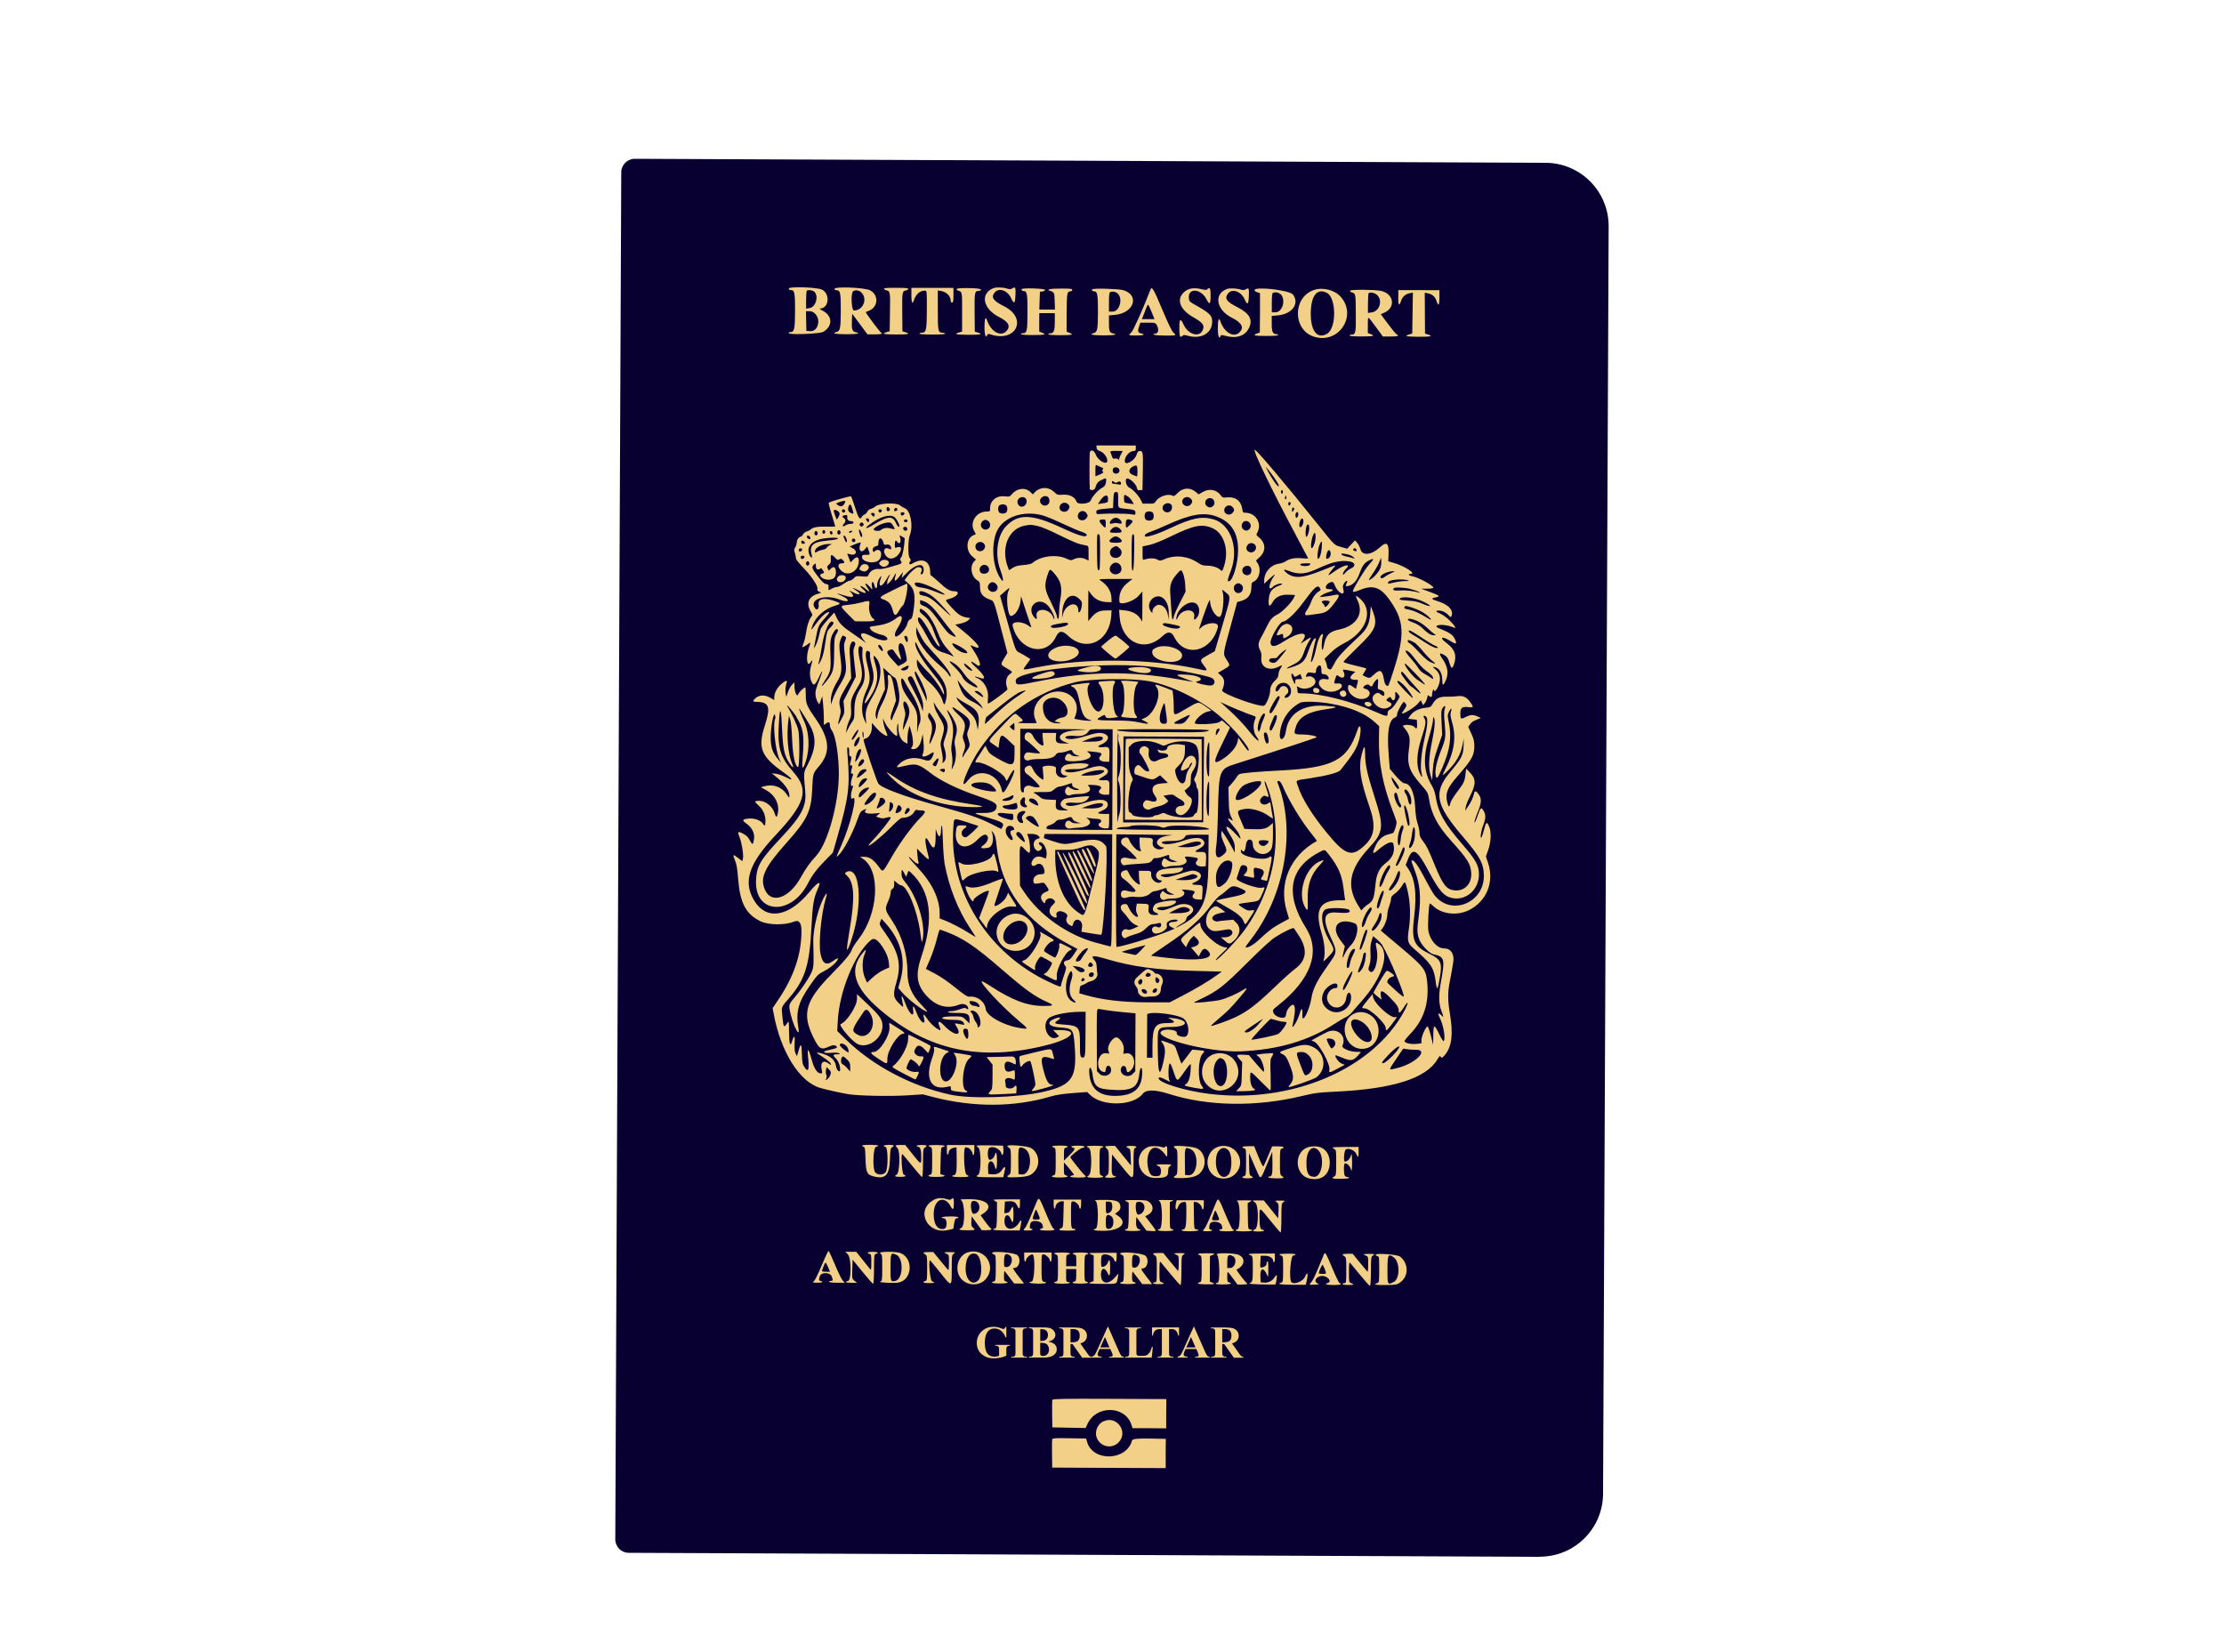 <?xml version="1.0" encoding="UTF-8"?> <svg xmlns="http://www.w3.org/2000/svg" id="Layer_2" data-name="Layer 2" viewBox="0 0 350 260"><defs><style> .cls-1 { fill: none; } .cls-2 { fill: #080030; } .cls-2, .cls-3 { fill-rule: evenodd; } .cls-4, .cls-3 { fill: #f2d088; } </style></defs><g id="Table"><g><g><path class="cls-2" d="M242.3,245l-143.37-.63c-1.16,0-2.1-.95-2.1-2.12l.94-215.14c0-1.17.96-2.12,2.13-2.12l143.33.63c5.51.02,9.95,4.51,9.93,10.01l-.88,199.45c-.02,5.49-4.5,9.93-9.99,9.9Z"></path><path class="cls-3" d="M156.32,45.35c-2.11.87-1.63,3.25.91,4.54,1.51.77,1.86,1.45,1.15,2.22-.91.96-2.46.08-3.06-1.75-.22-.65-.38-.17-.39,1.11,0,1.28.23,1.89.46,1.2.05-.14.18-.14.64,0,3.94,1.2,5.68-2.59,2.04-4.44-1.8-.91-2.15-1.42-1.53-2.2.65-.82,2.04-.33,2.6.92.45.99.61.86.67-.54.05-1.22-.01-1.33-.53-1.01-.21.13-.4.13-.84,0-.65-.2-1.69-.22-2.12-.04M181.06,45.56c-1.09,2.86-2.72,6.5-3.02,6.76-.52.45-.49.47.79.48,1.15,0,1.53-.17.72-.34-.49-.1-.55-.39-.25-1.2l.17-.48h1.19c1.18.01,1.19.01,1.42.45.31.61.22,1.2-.19,1.26-.93.13-.12.31,1.4.32,1.88,0,1.9,0,1.37-.47-.23-.21-.86-1.5-1.75-3.63-1.35-3.22-1.64-3.71-1.85-3.16M186.81,45.63c-1.81,1.09-1.4,2.94.96,4.28,1.5.85,1.8,1.23,1.54,1.96-.46,1.29-2.26.85-3.01-.73-.55-1.16-.7-1.04-.7.55,0,1.3.11,1.55.53,1.13.12-.12.33-.12.82.02,1.97.56,3.64-.3,3.8-1.95.11-1.15-.25-1.56-2.54-2.84-1.02-.57-1.08-.63-1.12-1.16-.13-1.64,1.94-1.47,2.79.22.47.94.64.79.64-.6,0-1.15-.12-1.39-.53-.98-.12.12-.33.12-.81,0-.97-.25-1.83-.21-2.36.11M193.12,45.47c-2.15.77-1.74,3.27.74,4.53,1.55.78,1.95,1.51,1.24,2.27-.91.96-2.45.08-3.06-1.75-.22-.65-.38-.17-.39,1.11,0,1.28.23,1.89.46,1.2.04-.13.22-.12.73.02,1.69.48,3.07.04,3.69-1.17.68-1.34.15-2.34-1.73-3.3-1.8-.91-2.15-1.42-1.53-2.2.65-.82,2.04-.33,2.6.92.45.99.61.86.67-.54.05-1.22-.01-1.33-.53-1.01-.21.13-.4.13-.84,0-.58-.18-1.66-.22-2.05-.08M206.71,45.66c-3.33,1.21-3.25,6.32.12,7.34,3.91,1.19,6.86-3.4,4.09-6.37-.97-1.04-2.84-1.47-4.21-.97M124.13,45.42c0,.15.12.23.36.23.56,0,.64.46.63,3.36-.01,2.8-.12,3.26-.74,3.26-.15,0-.28.07-.28.15,0,.31,4.89.13,5.46-.2,1.53-.89,1.47-2.54-.12-3.34-.37-.19-.53-.32-.37-.33,1.39-.02,1.61-2.32.29-2.97-.78-.38-5.22-.53-5.23-.17M131.33,45.45c0,.15.13.23.36.23.55,0,.64.46.63,3.24-.01,2.73-.1,3.18-.66,3.32-.84.21-.25.35,1.51.36,1.77,0,2.4-.14,1.45-.33-.51-.1-.62-.52-.55-1.96l.05-.93,1.2,1.62,1.2,1.62h1.14c.66,0,1.14-.05,1.14-.13l-.13-.14c-.13,0-2.51-3.18-2.42-3.24.03-.02.26-.12.52-.22,1.45-.57,1.55-2.46.16-3.2-.83-.44-5.59-.64-5.59-.23M139.14,45.46c.03.1.19.2.36.23.58.09.62.3.56,3.43l-.05,3.01-.47.14c-.89.26-.46.36,1.47.37s2.36-.09,1.48-.36l-.47-.14-.03-3.01c-.03-3.13,0-3.34.59-3.43.17-.02.33-.12.36-.22.05-.14-.4-.18-1.91-.19-1.51,0-1.95.03-1.91.17M143.42,46.45c0,1.08.18,1.52.37.9.33-1.05.96-1.62,1.78-1.61.3,0,.3.05.29,2.99-.01,3.26-.1,3.63-.82,3.63-.19,0-.35.06-.35.14,0,.09.77.15,2.02.15,1.25,0,2.02-.05,2.02-.14,0-.08-.16-.14-.35-.15-.76,0-.8-.19-.79-3.56v-3.1s.54.1.54.1c.87.17,1.49.82,1.49,1.58,0,.13.1.23.21.23.17,0,.22-.22.22-1.15v-1.15s-3.31-.01-3.31-.01h-3.31s0,1.14,0,1.14M150.56,45.48c-.05.08.03.18.17.23.71.23.69.12.68,3.39v3.08s-.48.14-.48.14c-.89.26-.46.36,1.47.37s2.36-.09,1.48-.36l-.47-.14-.03-3.01c-.03-3.2.01-3.4.65-3.4.21,0,.34-.08.34-.21,0-.26-3.66-.34-3.82-.09M160.81,45.47c-.15.15.04.34.33.34.49,0,.57.47.56,3.37-.01,2.99-.08,3.26-.75,3.26-.15,0-.28.06-.28.14,0,.09.72.15,1.87.15,1.89,0,2.23-.08,1.44-.38l-.43-.17v-1.45s.01-1.45.01-1.45h1.22s1.22.01,1.22.01v1.36c-.01,1.44-.16,1.81-.74,1.81-.15,0-.28.06-.28.14,0,.09.72.15,1.87.15,1.89,0,2.23-.08,1.44-.38l-.43-.17v-3.01c.03-3.11.07-3.35.63-3.35.14,0,.26-.1.26-.21,0-.18-.29-.22-1.79-.22-1.65,0-2.39.15-1.71.36.66.21.69.27.73,1.63l.04,1.32h-1.23s-1.23-.01-1.23-.01l.05-1.4.05-1.4.4-.04c.23-.03.4-.13.4-.25,0-.22-3.43-.34-3.64-.13M171.9,45.52c-.15.15.04.34.34.34.46,0,.56.59.55,3.24-.01,2.73-.1,3.18-.66,3.32-.84.21-.25.35,1.51.36,1.76,0,2.4-.14,1.46-.33-.5-.1-.59-.37-.58-1.78v-1.03s.97-.09.97-.09c2.97-.29,3.9-3.09,1.3-3.88-.73-.22-4.69-.34-4.89-.14M197.43,45.69c0,.08.19.22.43.3l.43.15v3.09s-.03,3.09-.03,3.09l-.43.16c-.79.29-.45.39,1.44.39,1.15,0,1.87-.05,1.87-.14,0-.08-.12-.14-.28-.15-.56,0-.73-.38-.72-1.66v-1.2s.98-.09.98-.09c2.25-.21,3.44-1.88,2.35-3.28-.54-.69-6.04-1.32-6.04-.69M212.48,45.75c-.05.08.03.18.17.23.71.22.69.14.72,3.27.03,3.17-.02,3.42-.71,3.41-.15,0-.28.06-.28.14,0,.09.72.15,1.87.15,1.89,0,2.23-.08,1.44-.38l-.43-.17v-1.24c.01-1.51-.09-1.54,1.25.28l1.12,1.52h1.19c1.09.01,1.5-.13.99-.33-.11-.04-.73-.78-1.36-1.63l-1.15-1.55.55-.24c1.84-.81,1.52-2.99-.51-3.43-.95-.21-4.73-.24-4.85-.04M220.04,46.79c0,1.27.15,1.47.45.56.22-.67.69-1.08,1.39-1.21l.47-.09-.05,3.22-.05,3.22-.47.14c-.89.26-.46.36,1.47.37,1.94,0,2.36-.09,1.48-.36l-.47-.14-.02-3.22-.02-3.22.47.09c.7.14,1.17.55,1.38,1.22.29.91.45.72.46-.55v-1.15s-3.23-.01-3.23-.01h-3.24s0,1.14,0,1.14M208.82,46.09c1.5.78,1.53,5.53.05,6.42-1.53.92-2.59-.37-2.59-3.12,0-2.83.99-4.11,2.54-3.3M128.09,45.86c.82.61.33,2.47-.69,2.63l-.54.08v-1.36c0-.75.06-1.41.11-1.46.17-.16.85-.1,1.13.11M135.58,46.05c1,1.01.24,2.82-1.19,2.81-.39,0-.52-2.63-.15-3,.29-.29.97-.2,1.35.19M175.84,46.14c.94.77.39,2.9-.75,2.9h-.57s0-1.5,0-1.5c0-1.07.06-1.52.19-1.57.38-.15.81-.08,1.13.18M201.48,46.25c.94.77.39,2.9-.76,2.9h-.57s0-1.5,0-1.5c0-1.07.06-1.52.19-1.57.38-.15.81-.08,1.13.18M216.69,46.4c.95.82.45,2.57-.8,2.76l-.61.09v-1.51c.01-.83.06-1.55.11-1.6.21-.21.92-.07,1.3.26M181.26,49.17l.43,1.05h-.99s-.99,0-.99,0l.35-.9c.54-1.41.56-1.43.67-1.3.06.07.3.59.54,1.16M128.3,49.4c.94.95.4,2.81-.8,2.72l-.6-.05-.03-1.55-.03-1.55h.52c.38,0,.63.12.94.43M172.57,70.45c.03.29.16.42.54.54.56.19,1.15.95,1.15,1.5,0,.8-1.43.05-1.81-.95-.27-.71-.83-.88-.95-.29-.05.26-.06,5.03,0,5.69.02.28.73.22.83-.07.29-.88.42-1.05,1.02-1.34.76-.37.81-.34.69.4-.08.46-.19.62-.6.84-.63.33-1.57,1.38-1.79,1.99-.2.55-2.06.71-2.23.19-.23-.72-1.07-1.16-2.06-1.1-.93.06-.96.05-1.48-.44-.89-.85-2.24-.81-3.06.09l-.28.3-.39-.38c-.79-.76-2.1-.61-2.91.35-.34.4-.42.42-1.08.34-1.31-.16-2.34.65-2.35,1.85,0,.53-.02.54-.54.54-1.66,0-2.75,1.76-1.93,3.12.27.45.27.46,0,.55-1.29.4-1.47,2.43-.3,3.42l.55.47-.3.32c-.71.75-.44,2.35.48,2.92.41.25.45.34.46,1.07.01,1.02.36,1.5,1.38,1.92.9.37.69-.15,2.05,5.09l.88,3.38-.49.8c-.63,1.04-.63,1.02.37,1.6.98.57.99.6.51.91-.5.33-.74,1.19-.52,1.88.1.29.15.55.12.58-.69.66-2.96,2.3-3.04,2.19-.05-.08-.06-.49-.01-.9.14-1.29-.6-2.65-1.68-3.1-.69-.29-.37-.34.36-.06,1.17.45.86-.33-.67-1.73-.94-.86-.84-1.09.15-.35.97.72.67-.62-.54-2.39-.24-.36-.41-.65-.38-.65s.3.1.6.23c1.42.6.55-.6-1.85-2.54l-1.14-.92.87-.19c.54-.12.99-.32,1.19-.52l.32-.33-.61-.1c-.84-.14-1.41-.53-2.42-1.65-1.03-1.15-1.02-1.08-.2-1.3,1.22-.32,1.72-1.17.7-1.18-.7,0-1.19-.29-2.45-1.46-.6-.55-1.15-1.01-1.22-1.01-.07,0-.12-.21-.12-.47,0-1.79-1.14-2.39-2.75-1.45-.48.28-.69.14-.43-.27.16-.25.15-.34-.04-.54-.31-.35-.29-2.87.03-3.68.56-1.43.07-3.9-.83-4.19-.18-.06-.5-.25-.71-.43-.58-.49-3.31-.37-3.91.17-.17.15-.49.32-.71.37-.23.05-.47.25-.56.45-.09.19-.28.39-.43.44-.15.05-.33.21-.42.36-.3.55-.51.26-1.05-1.42-.3-.93-.59-1.74-.64-1.8-.09-.1-3.31.82-3.51,1-.06.05.15.9.46,1.88s.56,1.81.56,1.85-.5.05-1.12.04c-1.6-.04-2.32.07-2.68.39-.17.16-.49.32-.71.38-.23.05-.47.25-.57.45-.09.2-.24.36-.33.35-.29,0-.65.5-.65.91,0,.21-.11.55-.24.76-.2.31-.21.44-.08.83.09.26.17.61.17.78,0,.3.26.65,1.4,1.85,1.1,1.16,2.08,2.64,2,3.02-.06.3,0,.4.3.52.37.15.37.15-.28.34-1.39.41-1.83,1.46-1.11,2.69.36.62.36.62.08.97-.33.42-.66,1.48-.8,2.58-.06.44-.22,1.1-.36,1.47-.14.38-.23.68-.19.68.15,0,.72-.34,1.02-.61q.4-.36.03.59c-.54,1.41-.37,3.3.22,2.41.34-.51.37-.38.12.43-.28.91-.27,1.8.01,2.52.34.86.59.71,1.26-.75.52-1.13.62-1.04.16.14-.74,1.91-.82,2.21-.75,2.85.04.35.18.81.33,1.03l.26.4.23-.64.23-.64.12,1.08c.07.59.12,1.61.13,2.26v1.18s.4-.28.4-.28c.42-.3.56-.18.56.43,0,.14.15.49.34.77.57.84,1.07,4.03,1.06,6.77-.01,4.65-1.74,10.91-3.56,12.88-.99,1.07-1.65,2-2.42,3.39-1.81,3.29-4.64,4.27-5.65,1.96-.83-1.89-.08-3.5,3.45-7.45,3.23-3.61,3.84-4.91,3.99-8.41.1-2.41.13-2.49,1.03-3.53,1.88-2.16,1.76-4.26-.45-7.46-1.46-2.11-1.59-2.43-1.59-3.81,0-.65-.04-1.19-.09-1.19-.2,0-.97.74-1.06,1.01-.21.66-.64-.21-.64-1.3v-.5s-.38.38-.38.38c-.21.21-.5.72-.64,1.14l-.26.76-.1-.53c-.09-.49-.01-1.28.18-1.77.16-.42-.37-.19-1.01.42-.63.61-.96,1.32-.97,2.06v.32s-.61-.35-.61-.35c-.83-.48-1.67-.48-2.26,0-.57.47-.56.63.02.64,2.06.01,2.33.75,1.38,3.71-1.14,3.51-.62,4.87,2.83,7.31,1.53,1.08,1.83,1.55.55.87-.51-.27-1.22-.53-1.61-.57l-.7-.08.42.33c1.56,1.22,2.37,2.32,2.37,3.21,0,.38-.03.37-.47-.29-.74-1.1-2.07-1.58-3.4-1.23l-.63.17.85.47c1.39.77,2.11,2.19,1.83,3.62-.14.72-.28.74-.48.07-.33-1.13-1.42-2.02-2.5-2.02-.72,0-.74.13-.12.67.74.64,1.16,1.53,1.15,2.48,0,.8-.11.92-.41.44-.33-.53-1.39-.9-2.27-.79-1.01.12-1.06.25-.28.81.86.62,1.29,1.51,1.16,2.39-.14.97-.24,1.01-.65.24-.27-.52-.55-.8-1.05-1.06-.85-.45-.95-.35-.56.6.35.86.65,2.82.51,3.36l-.09.36-.67-.51c-.82-.63-.89-.58-.48.39.25.58.37,1.3.5,3,.3,3.75,1.24,5.5,3.56,6.6,1.26.59,3.84.61,5.25.03q1.15-.47,1.15,1.5c-.01,3.65-1.19,7.16-3.64,10.78l-.9,1.34.16.87c1.12,6.04,4.09,10.76,7.34,11.69.97.28,3.23.78,4.41.98,1.53.26,6.5.36,9.23.19l2.51-.16,1.65.43c6.34,1.64,12.79,1.6,18.5-.11.81-.24,1.85-.4,3.43-.52l2.27-.17.46.45c1.9,1.86,6.78,1.77,8.26-.15.55-.71,1.93-.71,4.18.01,6.11,1.94,13.62,2.06,20.86.33,2.08-.5,2.61-.57,5.4-.7,8.96-.43,14.19-2.09,15.95-5.06.33-.56.4-.61.55-.4.15.21.22.18.64-.32,1.1-1.32,1.33-3.28.78-6.53-.33-1.93-.35-3.24-.06-4.75.71-3.75.71-3.8.54-4.43-.18-.66-.68-1.05-1.38-1.05-1.11,0-2.25-1.3-2.49-2.82-.12-.78.06-4.06.23-4.24.03-.03.27.14.52.38,1.35,1.29,3.74,1.58,5.6.68,2.81-1.37,4.06-4.41,3.05-7.45l-.34-1.02.33-.92c.49-1.36.56-2.92.17-3.8-.36-.83-.46-.76-.81.57-.14.55-.32,1.07-.38,1.14-.26.3-.1-.95.25-1.85.44-1.17.46-1.7.06-2.35-.38-.62-.45-.55-.98.97-.24.69-.43,1.06-.43.85,0-.2.22-.91.5-1.58.59-1.42.64-2.08.19-2.75-.42-.63-.65-.69-.76-.19-.14.63-.49,1.39-.97,2.08l-.43.63.08-.55c.05-.31.34-1.07.67-1.71.98-1.92.97-2.74,0-3.75l-.6-.61-.1.86c-.13,1.16-.24,1.38-1.35,2.85-.54.71-1,1.48-1.05,1.76-.13.69-.29.61-.49-.24-.31-1.33.03-2.19,1.55-3.94,2.36-2.71,2.72-3.34,2.73-4.83,0-.76-.09-1.13-.48-1.99l-.48-1.05.28-.38c.31-.41.46-.51,1.21-.81l.5-.2-.53-.24c-.72-.32-1.09-.3-1.88.1-.75.38-.82.32-.82-.63,0-.82.31-1.06,1.25-.94.86.1.89,0,.24-.88-.52-.71-1.1-.96-1.97-.84-.4.06-1.15.09-1.67.08-1.12-.03-1.7.26-2.19,1.1-.31.53-.37.57-1.19.65-1.02.1-1.95.6-2.38,1.26l-.3.47.68.07.68.08.04.68c.04.7-.09.85-.4.47-.22-.26-1.03-.43-1.51-.31l-.36.09.49.65c.64.84.73,1.4.49,3.1-.32,2.34.04,3.39,1.89,5.51,1.05,1.2,1.13,1.34,1.26,2.18.37,2.42,1.32,4.24,3.48,6.65,2.65,2.95,3.08,3.65,3.18,5.07.12,1.69-1.02,2.9-2.59,2.76-1.3-.12-1.87-.84-3.19-4.08-1.02-2.49-1.21-2.88-1.85-3.73-.39-.51-.51-.81-.51-1.25,0-.32-.13-.98-.3-1.48-.2-.6-.33-1.48-.39-2.7-.12-2.22-.77-3.6-1.69-3.61-.24,0-.89-.59-1.6-1.45l-.69-.83-.17-2.11c-.3-3.68,0-5.52.96-5.95.26-.12.37-.28.37-.55,0-.3.48-1.24.97-1.9.09-.12.48.32.48.53,0,.12-.17.44-.38.71-.21.27-.35.52-.31.55.16.16,1.89-.88,2.4-1.44l.56-.63.18.39.18.39.27-.33c.15-.18.31-.56.37-.83.09-.46.12-.48.34-.28.29.27.44.16.44-.34,0-.37.28-.98.29-.62,0,.33.28.18.53-.29.64-1.21.53-2.27-.31-2.96-.48-.4-.49-.42-.14-.35.8.16,1.23.95,1.23,2.22,0,.68.16.71.46.09.59-1.22.45-2.34-.45-3.63-.61-.88-.48-1.05.4-.51.37.23.52.47.71,1.15.28.96.43,1.02.7.29.51-1.4.16-2.44-1.14-3.39-1.28-.93-.73-1.17.65-.29.9.57,1.05.45.58-.47-.29-.56-.83-.92-2.5-1.6-.22-.09-.37-.22-.33-.29.22-.35,1.68-.24,2.71.2.49.21.25-.21-.58-1.05-.48-.48-1.12-.96-1.51-1.12-.77-.32-.86-.5-.23-.49.51,0,1.11.28,1.49.71.35.39.47.38.55-.04.17-.89-.65-1.66-2.36-2.19-.9-.28-.95-.42-.19-.56.78-.14.62-.29-.9-.85l-1.4-.52h.97c.55,0,.97-.07.97-.15,0-.35-2.36-1.63-3.37-1.82-.54-.1-.7-.36-.22-.35.97,0-.92-1.24-2.66-1.74l-.86-.25.05-1.09c.08-1.79-.29-2.09-1.37-1.1-1.37,1.25-2.78,1.36-3.07.25-.08-.31-.3-.74-.49-.96l-.34-.4-.62.66-.62.66-.91-.26c-1.16-.33-.96-.14-3.73-3.6-5.13-6.39-9.62-11.71-9.9-11.71-.38,0,2.63,6.25,6.53,13.55,1.03,1.93,1.88,3.54,1.88,3.56s-.48,0-1.06-.04c-1.11-.09-1.88.07-2.55.52-.2.14-.66.29-1.01.34-1.3.18-2.3,1.34-2.31,2.66v.5s.61-.58.61-.58c.93-.87,1.27-1.1.93-.63-.85,1.19-.97,2.53-.15,1.67.31-.32,1.27-.62,1.44-.45.04.04-.11.14-.34.23-1.26.45-1.67.97-1.77,2.19-.09,1.13.12,1.32.57.52.49-.89,1.36-1.29,2.63-1.23l.95.05-.22.46c-.37.75-1.78,2.19-2.49,2.55-.87.44-1.2.81-1.75,1.94-.25.51-.64,1.28-.88,1.7-.5.89-.54,1.34-.17,2.04.2.38.25.69.19,1.25-.14,1.42,1.21,2.1,2.7,1.35.66-.33.67-.31.28.32-.16.26-.29.67-.29.91,0,.31-.14.57-.45.86-.6.57-.86,1.09-.86,1.76,0,.65-.63,2.15-.94,2.27-.74.28-6.81-1.93-6.61-2.41.49-1.19.43-1.83-.23-2.38l-.43-.37.68-.39c1.33-.78,1.3-.71.73-1.62-.64-1.02-.67-.73.56-5.25l1.06-3.88.63-.18c1.09-.31,1.6-1,1.61-2.17,0-.61.05-.73.36-.87.88-.4,1.23-1.91.65-2.84l-.29-.48.59-.55c1-.92.96-2.18-.09-3.06-.49-.41-.49-.42-.26-.85.73-1.4-.29-3.05-1.9-3.06-.39,0-.43-.05-.51-.64-.18-1.23-1.06-1.9-2.33-1.78-.71.07-.78.05-1.05-.33-.63-.89-1.82-1.11-2.84-.51l-.63.37-.44-.37c-.9-.77-2.07-.7-2.89.17-.37.39-.59.52-.72.44-.67-.43-2.18.04-2.68.83-.23.36-.33.4-1.17.39h-.91s-.29-.58-.29-.58c-.36-.72-1.31-1.73-1.84-1.96-.37-.16-.66-.98-.46-1.33.23-.41,1.54.66,1.68,1.38.07.35.14.4.48.37l.4-.04.05-2.74c.06-3.16.03-3.38-.45-3.39-.28,0-.38.12-.54.61-.31.97-1.86,1.77-1.85.96,0-.73.76-1.57,1.41-1.57.27,0,.33-.08.33-.43v-.43s-3.1-.01-3.1-.01h-3.11s.04.36.04.36M176.41,71.49c-.15.29-.28.62-.28.74,0,.16-.04.17-.21.03-.11-.1-.33-.14-.49-.09-.21.07-.31,0-.42-.31-.08-.22-.19-.51-.24-.65-.09-.23,0-.25.91-.25h1.01s-.27.54-.27.54M173.33,73.54c.31.12.35.19.22.35-.12.15-.13.23,0,.3.21.13.05.28-.62.55l-.54.22v-.93c0-.88.02-.93.29-.78.15.08.45.22.66.3M179.01,74.26c0,.42-.05.75-.11.72-.06-.03-.34-.14-.63-.25-.73-.28-.71-.93.03-1.31.62-.32.71-.2.71.85M200.52,75.17c.69.97.9,1.43.62,1.34-.21-.07-1.01-1.24-1.58-2.31l-.4-.76.38.43c.21.24.65.82.99,1.3M176.12,73.82c.2.38-.12.78-.58.71-.35-.05-.52-.39-.37-.78.12-.3.77-.25.94.06M175.38,75.88c.14.14.24.14.47,0,.33-.2.57-.11.57.22,0,.18-.1.21-.45.13-.25-.05-.57-.09-.72-.09-.15,0-.27-.1-.27-.22,0-.26.17-.28.41-.04M201.89,77.41c0,.16-.07.29-.15.29s-.14-.13-.14-.29c0-.16.07-.29.15-.29s.14.13.14.29M175.96,78.66c0,1.38-.11,1.28,1.46,1.44,1.09.11,1.27.2,1.27.61,0,.33-.03.34-.61.23-.69-.13-3.87-.16-4.86-.06-.58.06-.65.04-.69-.24-.05-.38.21-.48,1.62-.6l1.02-.09.04-1.08c.05-1.31.09-1.44.47-1.44.27,0,.29.09.29,1.22M174.38,78.51c0,.57-.01.58-.91.71l-.69.1.33-.5c.65-.98,1.28-1.13,1.27-.31M177.53,78.15c.21.15.5.48.65.73l.26.46-.7-.1c-.84-.13-.81-.1-.85-.68-.05-.76.06-.83.63-.41M202.41,78.52c-.16.16-.26-.09-.15-.35.11-.25.12-.25.17,0,.03.15.02.3-.02.35M164.99,78.28c.09.1.17.34.17.55,0,.77-.95,1.02-1.38.35-.45-.7.62-1.5,1.21-.9M187.37,78.45c.33.3.33.6.02.94-.29.32-.82.34-1.12.03-.69-.7.37-1.63,1.1-.97M161.39,78.41c.3.31.2.95-.19,1.21-.5.32-1.08-.03-1.08-.66,0-.62.84-.98,1.27-.55M191.04,78.79c.19.4.06.78-.36,1-.38.2-.95-.13-1-.59-.09-.81,1.01-1.14,1.37-.41M132.84,79.34c-.26.4-.6.44-1.01.13-.33-.25-.32-.26.5-.53.72-.24.86-.13.51.4M203.08,79.08c.11.12-.04.49-.2.49-.07,0-.13-.13-.13-.29,0-.28.15-.37.33-.2M168.1,79.36c.28.29.28.49,0,.89-.38.54-1.36.28-1.36-.35,0-.71.86-1.05,1.36-.54M184.29,79.37c.24.24.21.77-.06,1.04-.62.61-1.63-.14-1.15-.86.26-.39.91-.49,1.21-.18M134.24,80.46c.11.45.1.46-.41.23-.4-.18-.48-.64-.2-1.16.18-.33.37-.03.61.94M158.36,79.55c.09.1.17.34.17.55,0,.21-.08.45-.18.55-.1.09-.34.17-.55.17s-.45-.08-.55-.18c-.09-.1-.17-.34-.17-.55,0-.21.08-.45.18-.55.1-.09.34-.17.55-.17s.45.08.55.18M194.05,79.89c.22.33.22.39,0,.72-.42.63-1.38.41-1.38-.31,0-.76.97-1.04,1.38-.41M203.67,79.99c.04.07-.02.25-.13.4-.2.26-.21.25-.21-.12,0-.38.19-.53.34-.27M140.03,80.29c-.16.25-.51.18-.51-.11,0-.15.05-.31.1-.36.15-.15.53.29.41.47M141.22,80.14c.03.09-.05.21-.18.26-.3.11-.4.01-.28-.29.1-.26.37-.24.46.03M132.11,80.72c.05.16-.02.44-.17.67l-.26.39-.17-.43c-.41-1.04-.39-1.23.08-1.06.23.08.47.28.52.43M132.98,80.28c.15.24-.19.51-.39.32-.17-.17-.06-.47.16-.47l.22.16M138.77,80.41c-.03.14-.15.25-.26.25-.12,0-.23-.11-.26-.25-.03-.18.04-.25.26-.25.22,0,.29.08.26.25M171,80.8c.22.33.22.39,0,.72-.4.6-1.38.42-1.38-.26,0-.84.94-1.15,1.38-.46M181.4,80.66c.09.1.17.34.17.55,0,.21-.08.45-.17.55-.1.09-.34.17-.55.17-.21,0-.45-.08-.55-.18-.09-.1-.17-.34-.17-.55s.08-.45.18-.55c.1-.09.34-.17.55-.17.21,0,.45.08.55.18M204.33,80.93c0,.19-.1.42-.22.52-.23.19-.34-.55-.12-.77.19-.19.34-.09.33.25M142.32,80.73c.13.21-.34.52-.52.34l-.06-.31c.12-.19.47-.2.57-.03M137.65,81.01c0,.33-.15.37-.4.11-.25-.25-.21-.4.12-.4.19,0,.29.1.29.29M164.54,81.25c.49.17,1.79.73,2.87,1.24,1.09.51,2.31,1.04,2.73,1.17.78.26,1.02.46.81.67-.24.24-1.59-.2-3.72-1.2-4.84-2.28-7.01-2.35-8.95-.26-1.35,1.45-1.73,4.39-.88,6.73.67,1.85.58,2.41-.17,1.07-1.18-2.11-1.22-5.77-.09-7.54,1.31-2.06,4.55-2.88,7.4-1.87M191.51,81.31c2.26.84,3.34,2.55,3.33,5.28,0,2.1-.84,4.89-1.46,4.89-.26,0-.23-.2.35-1.73,1.26-3.38-.02-7.2-2.69-8-1.86-.56-3.44-.25-6.78,1.33-1.93.91-3.74,1.52-4.02,1.34-.26-.16.1-.49.79-.72.41-.13,1.59-.62,2.62-1.09,3.74-1.71,5.84-2.06,7.85-1.31M133.35,81.28c-.1.42.13.72.55.73.28,0,.42.07.42.22,0,.14-.15.22-.44.21-.24,0-.6.1-.8.23-.47.31-.62.14-.25-.27.31-.33.29-.67-.05-.87-.27-.16-.24-.36.06-.43.36-.09.55-.02.5.19M140.76,81.38c.29.21.77,1.05.77,1.36,0,.37-.3.11-.56-.48-.49-1.12-1.28-1.05-3.44.28-1.28.79-1.69.75-.6-.06,1.57-1.17,3.11-1.62,3.83-1.1M176.24,81.76c.43.44.38.75-.11.63-.22-.06-.46-.1-.54-.1-.08,0-.33.04-.54.1-.3.07-.39.04-.39-.12,0-.34.54-.79.94-.79.2,0,.49.13.65.29M205.09,81.8c.16.41-.24,1.32-.5,1.15-.17-.1-.16-.53.02-.99.16-.41.36-.48.48-.17M136.78,81.87c0,.16-.06.29-.14.29-.08,0-.21-.13-.29-.29-.13-.24-.11-.29.14-.29.2,0,.29.1.29.29M174.02,82.4c.01.78-.07.8-.66.12-.5-.57-.42-.77.29-.77.33,0,.36.06.37.65M178.03,81.85c.32.13.28.27-.22.76-.58.58-.64.56-.64-.21,0-.68.21-.81.86-.56M142.83,81.97c0,.12-.13.22-.29.21-.16,0-.29-.1-.29-.22,0-.12.13-.22.29-.21.16,0,.29.1.29.22M155.53,81.99c.43.34.37,1.07-.11,1.28-.76.34-1.41-.59-.84-1.2.28-.31.62-.33.95-.08M196.61,82.22c.61.62-.14,1.63-.86,1.15-.61-.4-.35-1.38.37-1.38.15,0,.37.1.49.23M135.91,82.54c0,.29-.44.42-.58.18-.15-.25.11-.57.38-.47.11.04.21.17.2.28M140.15,82.27c.23.09.72.9.62,1-.03.03-.3-.01-.6-.1-.6-.17-1.18-.08-1.53.23-.32.29-1.37.11-1.12-.18.5-.6,2.08-1.17,2.64-.95M206.04,83.1c0,.57-.27,1.38-.45,1.38-.17,0-.16-1.18.02-1.66.19-.49.43-.33.43.28M163.3,82.78c.61.13,1.87.66,3.45,1.45,1.37.68,2.78,1.3,3.13,1.38.36.08.83.18,1.04.23.39.08.4.1.39,1.24v1.15s-.43-.22-.43-.22c-.55-.29-1.34-.29-1.9,0-.42.21-.48.21-1.18-.11-1.58-.72-4.08-.39-5.33.7-.17.15-.68.26-1.41.32-.88.07-1.28.18-1.71.46l-.55.36-.15-.39c-1.2-3.05.02-6.13,2.62-6.63.89-.17.96-.17,2.03.06M190.89,83.15c1.72.81,2.52,3.35,1.8,5.75-.31,1.02-.33,1.06-.62.79-.43-.4-1.28-.67-2.09-.67-.64,0-.91-.09-1.45-.45-1.56-1.07-3.57-1.29-5.22-.59-.7.3-.75.3-1.2.07-.46-.24-1.25-.24-1.98,0-.32.1-.32.08-.32-.98v-1.08s1.07-.23,1.07-.23c.68-.15,1.89-.63,3.36-1.34,3.7-1.8,4.99-2.04,6.65-1.26M176.23,83.2c.51.51.37.65-.65.65-1.01,0-1.11-.1-.62-.61.39-.41.89-.42,1.27-.04M142.77,83.14c.12.32-.26.53-.51.28-.11-.11-.15-.27-.1-.36.15-.23.51-.19.61.08M135.56,83.83c.14.33.17.57.08.66-.09.09-.2-.04-.3-.33-.31-.91-.14-1.18.22-.33M129.86,83.71c0,.16-.1.29-.22.29-.12,0-.22-.13-.21-.29,0-.16.1-.29.22-.29.12,0,.22.13.21.29M132.26,83.66c.12.31-.19.61-.4.39-.18-.19-.07-.61.17-.61.08,0,.19.1.24.23M133.97,83.77c-.14.08-.29.09-.34.04-.13-.13.28-.37.45-.26.07.05.02.14-.11.22M206.89,85.45c-.1.34-.26.69-.37.78-.4.33-.13-1.78.3-2.31.25-.3.3.75.08,1.53M128.66,83.79c.12.31-.19.61-.4.39-.18-.19-.07-.62.17-.61.08,0,.19.1.24.23M131.01,83.88c0,.35-.34.3-.41-.06-.03-.14.05-.24.18-.24.13,0,.23.12.23.3M173.12,86.93c-.01,2.4-.04,2.81-.23,2.81-.18,0-.22-.43-.24-2.86-.02-2.67,0-2.85.23-2.81.23.05.25.29.24,2.86M178.49,86.9c-.04,2.11-.1,2.85-.23,2.89-.14.05-.18-.58-.17-2.83.01-2.49.04-2.89.23-2.89.19,0,.21.38.17,2.83M142.38,84.75c-.03,1.08-.33,2.71-.54,2.94-.21.24-.23.32-.07.58.23.37.15.43-.85.72-1.82.53-2.12.59-2.62.55-.68-.06-1.33.29-1.56.82-.17.42-.19.42-1.1.34-.86-.07-.95-.05-1.28.3-.19.21-.48.38-.62.38-.15,0-.59.22-.98.5-.39.28-.87.5-1.07.5-.2,0-.57.13-.83.28-.5.3-.51.29-.47-.31.02-.32-.04-.39-.37-.43-.3-.04-.61-.32-1.29-1.2-.98-1.26-1.05-1.49-.62-1.87.28-.25.29-.25.29.2,0,.51.31.73.63.46.16-.13.25-.1.43.16.29.42.29.5-.06.59-.77.2,0,.97.96.97.8,0,1.19-.37,1.2-1.12,0-.85-.36-1.11-.84-.59l-.28.3-.17-.33c-.15-.29-.13-.37.18-.63.29-.25.34-.4.3-.91-.07-.73.12-.78.67-.18.29.32.44.39.6.29.3-.18.38-.17.64.09.32.32.28.5-.12.49-.79,0-.79.66,0,1.29.95.75,2.35.07,2.58-1.26.17-.98-.21-1.27-.81-.62-.24.26-.45.46-.47.43l-.51-1.35s.16,0,.36.07c.94.36,1.41-.39.56-.89l-.53-.31.56-.24c1.09-.46,1.27-.49,1.14-.18-.43.97.11,1.58.73.83l.33-.41.13.36c.37.98.37.96-.29.95-.53-.01-.62.03-.66.3-.1.7,1.49,1.17,2.41.7.88-.45.78-2.02-.12-1.74-.16.05-.3.16-.3.24l-.14.05c-.34-.21-.15-.8.29-.88.37-.07.43-.15.44-.53,0-.98.57-.97.81.02.06.26.15.31.43.24.41-.1.77.16.77.54,0,.23-.05.25-.37.1-.88-.4-1.03.73-.19,1.37.51.39,1.32.11,1.81-.61.54-.79.33-1.25-.43-.94-.22.09-.25.02-.25-.49,0-.56.17-.76.36-.45.39.63.75,0,.43-.77-.1-.25-.09-.26.34-.03.25.13.45.28.45.34M176.26,84.75c.54.46.32.68-.69.67-1.01,0-1.22-.22-.68-.68.49-.42.88-.42,1.37,0M127.52,84.62c.04.19-.02.25-.21.21-.15-.03-.29-.17-.31-.32-.04-.19.02-.25.21-.21.15.03.29.17.31.32M133.17,84.69c.24.64.06.91-.21.3-.28-.63-.28-.69-.09-.69.08,0,.21.17.29.39M131.87,84.73c0,.14-.4.22-1.73.35-2.28.22-2.83.75-2.38,2.34.13.44-.14.41-.35-.04-.58-1.29.28-2.32,2.18-2.63,1.06-.17,2.27-.18,2.27-.01M134.6,85.03c0,.16-.09.29-.21.29-.25,0-.42-.24-.29-.43.16-.25.5-.15.5.15M208.01,86.18c-.08.99-.34,1.76-.59,1.76-.2,0-.03-1.55.24-2.2.33-.79.44-.66.35.43M126.68,85.45c0,.07-.13.13-.29.13-.28,0-.39-.28-.19-.48.11-.11.48.17.48.35M154.84,85.56c.21.23.23.38.13.67-.26.71-1.27.69-1.44-.03-.19-.77.78-1.24,1.32-.64M197.46,85.69c.57.57-.14,1.51-.88,1.17-.45-.21-.56-.62-.27-1.05.27-.41.81-.46,1.16-.11M130.55,85.81c-.21.11-.42.3-.46.41-.04.11-.33.25-.63.3-.3.05-.7.19-.88.31-.3.19-.33.18-.32-.09,0-.57,1.07-1.12,2.17-1.13h.5s-.38.2-.38.2M176.13,86.23c.72.57.35,1.58-.58,1.57-.96,0-1.21-1.25-.33-1.69.47-.23.47-.23.91.12M213.49,86.57c.03.17-.04.21-.25.15-.3-.08-.37-.21-.2-.38.15-.15.4-.02.45.23M209.39,87.36c-.1.39-.29.58-.59.58-.19,0-.11-.72.15-1.21.21-.41.57.1.44.63M126.24,86.49c0,.24-.39.42-.51.22v-.28c.14-.21.51-.17.51.06M212.15,87.26c.35.09.75.3.89.46.14.16.18.25.08.19-.1-.06-.58-.19-1.07-.29-.49-.1-.91-.26-.94-.35-.07-.21.24-.21,1.05,0M126.59,87.57c.13.21-.34.52-.52.34l-.06-.31c.12-.19.47-.2.57-.03M217.27,89.29c-.18.6-.97,1.54-1.58,1.89-.41.24-.39.19.33-.88.42-.62.89-1.44,1.04-1.83l.27-.7.05.5c.02.28-.02.73-.11,1.01M216.1,88.07s-.31.42-.69.83c-.6.66-2.5,3.78-2.5,4.12,0,.21.3.15,1.23-.22,1.91-.78,3.11-.38,4.45,1.48,2.42,3.35,2.56,5.5.73,11.21-.87,2.7-.8,2.56-1.13,2.38-.18-.1-.31-.43-.41-1.03-.25-1.44-.61-1.58-1.61-.63-.58.55-.7.57-1.31.26l-.43-.23.3-.48c.16-.26.3-.51.3-.55s-.81-.26-1.8-.48c-.99-.23-1.8-.48-1.8-.57s1.01-1.12,2.24-2.31c2.85-2.74,3.18-3.53,2.38-5.64l-.32-.83-.1,1.23c-.14,1.65-.5,2.38-1.78,3.57-2.53,2.35-3.35,3.25-3.84,4.21-.27.53-.54.97-.6.97-.31,0-.57-.21-.56-.45,0-.15-.09-.49-.2-.76l-.2-.48.96-.93c.64-.62,1.36-1.14,2.15-1.53,3.42-1.73,4.63-4.99,2.57-6.91-.79-.73-.91-.67-.47.24,1,2.08-.24,3.99-2.95,4.54-1.54.31-2.1.92-2.37,2.55-.05.31-.15.6-.22.64-.16.1-.15-1.29.02-2,.09-.4.08-.53-.04-.49-.34.11-.73,1.03-1,2.36-.24,1.17-.63,2.18-.79,2.02-.02-.03.01-.3.09-.62.07-.31.23-1.02.34-1.58.11-.55.25-1.12.31-1.26.07-.15.05-.25-.05-.25-.25,0-.7.83-1.12,2.07-.5,1.47-.88,1.87-2.26,2.37-1.35.49-1.47.35-.2-.25,1.09-.52,1.42-.89,1.83-2.1.17-.5.5-1.21.73-1.57.51-.8.44-.82-.54-.17l-.75.5.36-.53c1.01-1.47-.61-1.37-3.04.19-1.36.88-1.96.93-2.06.2-.09-.68,1.45-3.33,1.95-3.33.51,0,1.96-1.34,3.09-2.88,1.93-2.61,2.36-3,2.73-2.4.17.27.16.33-.08.46-.51.28-1.04.97-1.27,1.64-.13.37-.42.96-.66,1.31-.52.76-.45.94.34.83.33-.05,1.01-.14,1.51-.21,1.08-.15,1.44-.39,2.34-1.53,1.06-1.35,1.05-1.65-.05-1.38-.33.08-.96.18-1.39.22l-.79.07.34-.28c.19-.15.71-.39,1.15-.51.84-.24.78-.44-.16-.47-.68-.02-.3-.91.47-1.09.32-.07.39,0,.62.57.47,1.16,1.61,1.72,1.33.65-.12-.47-.11-.66.06-.96.24-.43.68-.65.52-.27-.05.13-.14.34-.19.47-.08.2-.03.22.39.14.71-.14,1.34-.82,1.71-1.86.45-1.26.79-1.76,1.43-2.09.58-.3.76-.35.76-.21M212.32,88.35c.97.12,1.12.76.28,1.11-.26.11-.65.4-.87.66-.34.4-.39.42-.39.17,0-.16.23-.52.51-.8.88-.87-.41-.59-1.79.4-1.06.76-1.14.79-.83.3.15-.23.44-.6.64-.82.49-.52.5-.53-1.98.46-3,1.2-4.34,1.26-5.5.25-.58-.5-.36-.55.7-.14,1.21.46,2.32.4,3.71-.21,2.2-.97,2.82-1.2,3.57-1.32,1.01-.16,1.07-.17,1.94-.06M138.54,88.37c-.26.28-.26.3.04.61.35.35.95.26,1.23-.2.38-.6-.77-.97-1.28-.41M127.34,88.54c.12.31-.19.61-.4.39-.18-.19-.07-.61.17-.61.08,0,.19.1.24.23M176.21,88.82c.39.39.37,1.08-.04,1.36-.99.68-2.05-.46-1.23-1.32.39-.41.89-.42,1.27-.04M206.16,88.87c-.18.22-.94.29-1.36.12-.44-.17-.06-.35.74-.34.7,0,.78.03.62.22M135.45,89.11c-.31.51-.28.57.39.8.47.16,1.08-.44.84-.82-.27-.44-.95-.43-1.23.02M155.57,89.3c.23.47-.04.92-.6.98-.48.06-.8-.2-.8-.63,0-.79,1.05-1.05,1.4-.35M196.77,89.22c.09.1.17.34.17.55,0,.21-.08.45-.18.55-.46.46-1.27.09-1.26-.57,0-.6.85-.94,1.27-.52M145.23,89.17c.25.3.13,1.15-.17,1.2-.21.04-.22,0-.07-.4.18-.48.02-.72-.5-.72-.31,0-1.19.75-1.73,1.49l-.41.56.59.51c1,.87,1.19,1.9.8,4.4-.15.94-.23,1.15-.49,1.25-.21.08-.37.32-.48.75-.25.98-1.86,2.48-1.92,1.79-.03-.36.03-.53.53-1.35.86-1.41.67-2.16-.33-1.36-.78.62-1.72.98-3,1.16-1.35.19-1.31.17-1.02.61.21.33.97.69,1.85.88.45.1.88.48.76.67-.22.35-1.41.12-2.52-.48-1.56-.84-2.12-.5-1.12.69.32.38.35.45.11.24-.19-.17-1.04-.77-1.87-1.33-1.65-1.11-2.16-1.62-2.64-2.66l-.31-.67-1.04,1.14c-.57.63-1.08,1.31-1.13,1.53-.32,1.43-.53,2.12-.8,2.59-.22.38-.28.44-.21.18.05-.2.19-.88.3-1.51.32-1.72.46-2.02,1.31-2.94.87-.94,1.02-1.29.39-.96-.48.25-1.09.89-1.83,1.92-.66.91-.71.93-.43.14.5-1.44,1.94-2.71,3.63-3.19.94-.27.89-.4-.34-.79-1.57-.49-2.45-.25-2.31.64.1.64-.26,1-.57.56-1-1.38,1.55-2.27,3.89-1.35,1.46.57,1.76.09.36-.57-1.07-.5-1.05-.52.16-.14,1.52.48,1.97.35,1.28-.4l-.32-.35.62.32c1.01.52,1.42.33.54-.25-.91-.6-.72-.6.44,0,1.08.55,1.36.43.57-.26-.37-.33-.48-.49-.32-.49.13,0,.5.24.82.53.6.55.65.37.1-.42-.44-.64-.13-.66.43-.03.48.55.5.56.42.18-.18-.83.09-1.26.31-.49.21.75.47.78.48.05,0-.25.13-.67.29-.93.34-.56.48-.61.29-.1-.53,1.38.1,1.56.83.24.49-.89.85-1.19.4-.34-.13.24-.23.58-.23.76v.32s.37-.35.37-.35c.21-.19.5-.59.66-.89.34-.66.44-.69.26-.07-.27.93-.05.93.67,0l.53-.68-.11.49-.11.49.78-.78c1.12-1.13,2.16-1.56,2.57-1.06M165.88,90.2c1.08,1.2,1.32,2.16,1.01,3.99-.12.7-.22,1.72-.22,2.25,0,1.04-.2,1.3-.36.46-.05-.28-.48-1.26-.94-2.19-.98-1.93-1.05-2.51-.54-4.14.35-1.11.38-1.13,1.05-.38M186.21,90.34c.14.34.28,1.1.31,1.69l.06,1.08-.88,1.72c-.49.95-.92,1.93-.97,2.19-.17.86-.31.49-.39-1.01-.05-.81-.12-2-.17-2.63-.1-1.32.14-2.01,1.06-3.07.63-.73.69-.73.99.02M219,90.16c-.34.15-.79.4-.99.56-.43.33-.76.37-.76.09,0-.38,1.18-.92,2.02-.92.29,0,.24.05-.27.27M131.92,90.72c-.37.37-.24.84.25.9.5.06.99-.34.93-.75-.05-.39-.84-.49-1.18-.15M221.56,91.32c.27.09.16.12-.48.13-.46,0-1.23.11-1.71.23-.92.23-1.13.2-.84-.14.29-.34,2.23-.48,3.04-.21M177.69,91.54c-1.16.84-1.63,1.8-1.53,3.15.05.65,2.26-.03,3.04-.94l.58-.67v2.37s-.02,2.37-.02,2.37l-.36-.54c-.46-.69-1.27-1.1-2.39-1.22l-.89-.1.07,1.02c.28,4.11,3.95,5.82,6.73,3.15.86-.82,1.43-.78,1.89.15,1.63,3.29,5.85,2.33,6.85-1.57.23-.9-1.76-.83-2.69.09-.27.27-.3.28-.23.05.92-2.84,1.67-4.8,1.68-4.36.02,1.19.83,2.6,1.49,2.6.48,0,.84-3.01.48-4.03-.12-.34-.09-.33.5.16.85.7.86.52-.5,5.16l-1.21,4.1-1.08.61c-1.31.74-1.31.73-.65,1.63.68.93.71.92-1.25.49-7.31-1.58-17.51-1.66-25.04-.19-2.46.48-2.31.53-1.58-.48l.58-.81-.54-.35c-.3-.19-.82-.49-1.15-.66-.69-.36-.55.01-2.18-5.76l-.91-3.21.72-.63c.83-.73.87-.73.57-.04-.39.93-.08,3.84.41,3.85.64,0,1.38-1.12,1.52-2.3l.09-.79.76,2.31c.42,1.27.8,2.4.84,2.51.04.11-.16.02-.45-.2-.95-.73-2.65-.72-2.48.02.94,3.92,5.25,5.02,6.82,1.73.47-.98.98-1.03,1.88-.18,2.88,2.72,6.6.95,6.83-3.26l.04-.72-.88.02c-1.06.02-1.58.27-2.27,1.07l-.52.6v-2.42s.02-2.42.02-2.42l.43.6c.56.78,1.43,1.22,2.44,1.25l.79.02-.03-.69c-.05-1.11-.69-2.08-1.84-2.8-.22-.14.28-.17,2.45-.17h2.72s-.56.41-.56.41M156.75,91.9c.69.7-.18,1.64-.98,1.07-.38-.27-.41-.73-.08-1.1.31-.34.7-.33,1.06.03M195.37,92.02c.56.51.07,1.47-.66,1.29-.57-.15-.73-.99-.26-1.35.32-.24.61-.22.92.06M147.26,92.7c1.93.98,1.86,1.2-.13.38-.69-.29-1.61-.56-2.05-.6-.47-.05-.87-.18-.97-.31-.68-.86.95-.58,3.15.54M140.51,92.89c-2.23,1.1-2.28,1.15-1.35,1.5.75.28,1.11.73,1.35,1.69.22.89.48.91.94.07.2-.36.47-.73.61-.83.42-.3,1-3.53.63-3.46-.07.01-1.05.48-2.18,1.03M221.96,92.69c.5.12,1.08.32,1.29.44.21.12.28.19.15.15-.87-.26-2.14-.42-3.01-.36-.97.07-1.26-.02-1.07-.33.13-.21,1.6-.16,2.64.09M146.02,93.4c.73.37,1.43.99,2.67,2.39,1.33,1.48,1.19,1.44-.48-.13-1.39-1.32-2.06-1.77-2.86-1.91-.52-.09-.64-.17-.68-.45-.05-.38.48-.34,1.34.1M169.88,94.27c.39.39.43.51.36,1.1-.09.78-.54,1.39-.54.73,0-1.7-2.12-1.06-2.46.73-.11.57-.12.51-.07-.43.12-2.29,1.48-3.36,2.71-2.12M183.23,94.3c.5.54.73,1.34.7,2.41l-.02.85-.09-.65c-.15-1.04-.74-1.73-1.49-1.73-.39,0-.96.58-.97.98,0,.37-.02.37-.21.11-1.09-1.46.86-3.29,2.09-1.96M224.14,94.75c1.36.69,1.1.87-.36.23-.64-.28-1.2-.4-2.19-.46-.73-.04-1.33-.13-1.33-.18,0-.61,2.38-.36,3.88.41M209.28,94.65s-.06.2-.19.4c-.28.42-.65.61-.65.32,0-.11-.1-.27-.21-.37-.3-.25-.27-.4.11-.47.29-.05.83.02.95.12M145.32,94.59c.86.33,1.55.98,2.75,2.59.68.92,1.52,1.98,1.87,2.36.68.74.59.87-.27.38-.53-.3-.7-.51-2.29-2.7-.82-1.13-1.41-1.67-2.14-1.92-.34-.12-.45-.25-.45-.51,0-.4,0-.4.53-.19M135.35,94.85c-.56.15-1.45.3-1.98.35-1.22.11-1.22.17.1,1.49l1.08,1.08,1.51.02c1.44.02,1.87-.12,1.37-.43-.42-.26-.75-1.29-.65-2.04.11-.89.15-.88-1.42-.46M164.75,95.14c.55.49,1.2,1.7,1.18,2.2,0,.19-.07.13-.19-.2-.53-1.49-2.96-1.57-2.59-.08.12.47-.15.43-.51-.08-1.08-1.53.7-3.09,2.1-1.84M188.24,95c.61.43.65,1.62.08,2.25-.35.38-.49.33-.39-.15.29-1.41-1.9-1.38-2.55.03-.15.33-.27.47-.27.33-.01-1.58,2.07-3.21,3.14-2.46M222.13,95.59c1.06.32,1.96.8,2.65,1.42.67.6.53.67-.29.16-1.02-.64-2.02-1.09-2.71-1.22-.75-.14-.88-.22-.74-.44.12-.2.17-.2,1.1.08M145.55,96.23c.59.43,1.41,1.74,1.96,3.13.58,1.47.93,2.06,1.86,3.09.79.88.88,1.05.39.73-.18-.11-.73-.32-1.22-.46-1.2-.34-1.75-.87-2.63-2.53-.4-.75-.9-1.6-1.11-1.88-.36-.47-.46-1.15-.17-1.15.29,0,1.15,1.22,1.92,2.71.46.9.96,1.69,1.11,1.77.34.18.33.11-.02-.59-.16-.32-.46-1.04-.66-1.62-.44-1.25-.99-2.08-1.75-2.69-.41-.33-.54-.53-.49-.74.08-.3.14-.28.81.21M223.05,97.73c.44.2,1.17.71,1.62,1.14.45.43.95.85,1.11.94.26.15.25.16-.15.16-.47,0-.97-.32-1.85-1.18-.33-.32-.86-.64-1.35-.81-.44-.15-.83-.35-.86-.44-.09-.29.62-.19,1.48.19M131.17,97.99c.05.09-.13.39-.41.68-.61.63-.62.65-.92,2.75-.15,1.08-.36,1.92-.6,2.42-.41.85-.56.93-.33.17.08-.27.28-1.33.44-2.34.41-2.57,1.34-4.46,1.82-3.68M168.07,98.25c-.06.33-2.33.75-2.6.48-.24-.24-.07-.34.94-.54,1.35-.26,1.72-.25,1.66.05M184.31,98.22c1.38.25,1.72.45,1.14.66-.55.21-2.65-.36-2.46-.66.12-.2.25-.2,1.32,0M201.86,98.42c-.37.22-.93,1.15-.93,1.54,0,.07.34,0,.83-.19.12-.04.18.07.18.31,0,.44.02.44.57.16.86-.44,1.16-1.43.55-1.86-.42-.29-.66-.28-1.21.04M145.49,101.09c.19.27,1.03,1.22,1.87,2.13,1.45,1.56,2.36,2.87,2.24,3.23-.03.09-.19-.06-.35-.34-.16-.28-.64-.79-1.07-1.14-2.42-2-4-4.22-3.99-5.59v-.68s.48.96.48.96c.26.53.63,1.18.81,1.44M223.69,100.32c.88.6,1.82,1.16,2.09,1.26.27.1.49.24.49.31,0,.29-.95-.09-2.06-.83-.65-.43-1.46-.94-1.81-1.13-.65-.35-.92-.71-.53-.7.12,0,.94.49,1.82,1.08M131.87,99.12c.04.07-.07.38-.25.68-.3.51-.33.73-.35,2.93-.02,2.7-.13,3.1-1.26,4.53-.79,1-.91.9-.2-.15.9-1.34.98-1.72.88-4.02-.09-2.14,0-2.79.53-3.63.29-.47.5-.58.65-.33M174.42,100.79c-.59.48-1.09.92-1.12.98-.04.11,2.06,1.88,2.24,1.88.16,0,2.19-1.71,2.2-1.84,0-.1-1.17-1.1-2.01-1.71-.2-.14-.41-.03-1.31.69M132.95,100.15c.25.14.25.18.04.73-.21.53-.21.74,0,2.49.29,2.41.23,2.69-.9,4.54-.35.58-.8,1.48-.99,2.01l-.34.96v-.68c0-.85.33-1.82.95-2.85.72-1.18.82-1.8.58-3.67-.26-2.01-.25-2.38.03-3.09.26-.64.26-.64.63-.43M142.86,100.59c.05.56-.15.61-.38.1-.23-.51-.21-.67.09-.61.17.03.27.21.29.52M222.61,101.13c.24.15.84.76,1.33,1.36.49.6,1.15,1.28,1.48,1.52.68.5.49.57-.4.14-.35-.17-1.04-.78-1.63-1.44-.57-.63-1.22-1.26-1.45-1.4-.51-.3-.58-.69-.1-.54.18.05.52.22.77.37M134.52,101.07c.12.15.11.33-.06.72-.2.46-.2.73.01,2.6l.23,2.08-.98,1.92-.98,1.92.09.97c.09.92.06,1.01-.43,1.93-.58,1.08-.63,1.02-.27-.31.21-.79.22-1.02.07-1.63-.23-.93-.11-1.36.93-3.13l.83-1.41-.08-1.51c-.04-.83-.12-1.9-.16-2.38-.12-1.28.35-2.29.8-1.74M145.92,103.96c.5.6,1.21,1.45,1.57,1.88,1.31,1.55,1.71,2.76,1.4,4.23-.21.98-.32,1.01-.57.15-.23-.8-1.21-2.14-2.07-2.86-1.11-.92-1.95-2.18-1.95-2.94v-.65s.56.7.56.7c.3.38.76.89,1.02,1.13.73.69,1.82,2.13,2.23,2.94.42.86.56.95.42.28-.17-.8-.55-1.42-2.05-3.28-1.49-1.85-2.45-3.54-2.45-4.28,0-.35.08-.26.49.59.27.56.89,1.5,1.39,2.1M150.96,101.68c1.37.74,1.73,1.37.57,1.01-.61-.19-1.36-.75-1.59-1.19-.21-.39.04-.35,1.02.18M142.13,101.52c.23.28.66,2.19.56,2.45-.05.13-.37.38-.71.55l-.62.31-.9-.98c-.97-1.06-1.05-1.35-.41-1.58.34-.12.44-.1.6.14,1.17,1.72,1.37,1.81.91.38-.38-1.19-.02-2.01.56-1.28M138.83,101.96c.1.22.15.44.09.49-.14.14-.81-.69-.71-.86.14-.22.4-.06.61.37M166.23,101.91c-1.98.83-1.55,2.18.7,2.18,1.57,0,3.06-.85,2.82-1.62-.26-.82-2.17-1.13-3.51-.57M181.95,101.93c-.51.24-.61.35-.62.7,0,1.56,4.31,2.19,4.69.69.29-1.13-2.55-2.1-4.08-1.39M135.72,102.65c-.05.47.01,1.18.16,1.88.35,1.6.24,2.71-.35,3.62-.81,1.24-1.07,2.15-1.07,3.62,0,1.19-.03,1.37-.38,1.87-.21.3-.51.81-.66,1.13l-.28.57.08-.6c.05-.33.24-.93.43-1.34.31-.65.34-.89.28-1.95-.08-1.3.06-1.7,1.28-3.74.53-.89.57-1.81.16-3.55-.42-1.8-.36-2.7.16-2.42.22.12.25.26.18.9M201.75,103.14c-.92,1.14-1.1,1.27-1.62,1.14-.66-.17-.46-.75.24-.7.44.03.58-.03.78-.33.2-.3,1.15-1.06,1.32-1.06.02,0-.3.43-.73.96M221.75,102.62c.17.12.68.71,1.13,1.32.45.61,1.12,1.31,1.47,1.56.87.61,1.17.91,1.17,1.2,0,.21-.03.22-.25.02-.14-.12-.59-.4-1-.63-.51-.27-.87-.6-1.1-1-.19-.33-.71-.99-1.15-1.48-.96-1.06-1.1-1.57-.27-.99M136.91,102.99c-.05.2.07.95.28,1.75.47,1.77.41,2.37-.46,4.2-.95,2.01-.85,2.33.23.69,1.15-1.77,1.38-3.24.79-5.14-.41-1.3-.36-1.57.16-.92,1.04,1.3.81,3.64-.61,6.09-.96,1.65-1.14,2.25-1.04,3.4l.07.86-.31-.65c-.55-1.16-.44-2.94.27-4.46.68-1.45.73-2.18.26-3.98-.45-1.76-.39-2.64.16-2.34.21.11.26.24.2.51M150.51,104.66c.3.22.82.8,1.16,1.3.38.57.89,1.1,1.37,1.42.96.64,1.07,1.09.15.62-.98-.5-1.53-.98-1.77-1.55-.12-.29-.68-.97-1.25-1.52-1.07-1.02-.89-1.17.34-.28M222.72,105.97c1.44,1.47,1.9,2.09,1.19,1.58-.18-.13-.58-.4-.9-.61-.79-.53-2.27-2.52-1.86-2.52.04,0,.75.7,1.58,1.55M152.54,104.98c.41.37.55.57.4.58-.28,0-.94-.5-1.14-.87-.23-.44.06-.32.74.3M180.17,104.83c3.26.26,9.18,1.3,10.47,1.84.74.31.62,1.22-.16,1.21-.92-.02-2.67-.51-2.16-.62,1.45-.29.39-1-1.65-1.09-1.83-.08-1.83.05-.01.7.66.23,1.16.43,1.1.43-.06,0-1.03-.16-2.16-.37-7.71-1.38-14.47-1.29-22.22.29-3.32.68-3.53.67-3.53-.13,0-1.5,12.45-2.89,20.32-2.26M207.88,104.88c.05.13.09.45.08.72,0,.43.05.49.35.49.39,0,.8.34.8.67,0,.17-.11.19-.51.11-1-.19-1.4.64-.67,1.37.69.7,1.77.82,2.72.32.79-.42.68-1.1-.16-1-.58.06-.61,0-.35-.76.22-.64.2-.63.58-.36.7.5,1.12.03.7-.78-.18-.34-.09-.35,1.06-.11l.81.17-.45.41c-.54.5-.38.84.4.85.56,0,.54-.04.32.8l-.16.63-.51-.35c-.59-.41-.75-.36-.75.21,0,.84,1.1,1.74,2.14,1.74,1.28,0,1.78-1.21.66-1.58-.49-.17-.5-.18-.26-.44.27-.29.71-.36.85-.13.12.19.5.19.5-.01,0-.23.58-.99.75-.99.1,0,.13.29.08.79-.07.78-.06.8.36.91.5.13.76.46.62.81-.08.22-.14.21-.53-.09-.41-.31-.47-.31-.83-.11-1.36.75.52,2.89,1.94,2.21.69-.33.76-.67.19-.91-.52-.22-.54-.35-.12-.64.3-.21.33-.2.52.16.27.51.64.09.57-.64-.06-.57.06-.59.46-.08.33.43.38.26-.55,1.67-.2.3-.53.62-.73.72-.26.13-.38.29-.38.56,0,.6-.08.59-1.89-.19-3.97-1.73-8.63-2.9-11.6-2.92-.63,0-.69-.03-.69-.35,0-.19-.04-.45-.08-.58-.08-.2-.05-.21.32-.01,1.15.61,2.99-.29,2.5-1.22-.21-.39-.65-.59-1.07-.49-.4.1-.44.03-.2-.4.14-.25.25-.28.79-.19.6.09.64.08.64-.24,0-.65.6-1.22.78-.75M142.94,105.08c-.11.33-.66.53-1.05.37-.2-.08-.12-.17.4-.43.73-.37.79-.36.65.06M170.84,105.07c-1.38.36-1.53.46-.83.59,1.62.3,3.24.09,3.24-.42,0-.53-.8-.59-2.42-.17M178.22,105.05c-.89.1-.91.28-.06.54,1.19.36,2.44.45,2.79.18.72-.55-.76-.94-2.73-.73M140.78,106.63c.22.11.35.44.53,1.35.38,1.86.32,2.45-.35,3.86-.32.67-.58,1.32-.59,1.44,0,.14-.06.11-.16-.1-.12-.25-.05-.59.33-1.63l.48-1.32-.26-1.61c-.28-1.74-.52-2.4-.88-2.4-.19,0-.21.11-.14.63.16,1.07-.16,2.42-.89,3.81-.42.79-.7,1.53-.75,1.97-.06.53-.11.64-.19.42-.25-.64-.11-1.31.62-2.93l.75-1.66-.08-1.3c-.05-.71-.12-1.49-.17-1.73-.09-.42-.07-.42.68.31.42.41.9.81,1.06.89M221.29,106.4c.3.38.91,1.08,1.36,1.55,1.07,1.14,1.23,1.59.25.73-.41-.36-.79-.66-.84-.66-.17,0-1.57-1.85-1.57-2.08,0-.39.23-.26.8.45M164.11,105.96c-2.23.73-2.23,1.03,0,.81,1.44-.14,2.14-.52,1.78-.96-.21-.26-.61-.23-1.77.15M144.65,106.6c.68,1.24,1.22,2.71,1.2,3.29l-.02.46-.16-.43c-.09-.24-.53-1.2-.98-2.13-.68-1.4-.88-2.13-.61-2.13.02,0,.28.42.56.94M203.62,106.33c.13.24.16.24.58,0l.44-.26.14.38c.08.21.14.39.14.41,0,.01-.24.03-.54.02-.49,0-.54.03-.54.39,0,.53-.05.5-.37-.22-.39-.86-.27-1.45.13-.72M144.27,108.01c.88,1.97,1.06,2.6,1,3.35l-.05.58-.32-.94c-.18-.52-.74-1.68-1.24-2.6-.83-1.5-.9-1.68-.68-1.84.45-.33.58-.18,1.3,1.45M180.74,107.18c3.53.65,7.85,2.74,10.99,5.32,2.18,1.79,5.4,5.65,4.69,5.63-.06,0-.43-.47-.82-1.03l-.72-1.03-.13.68c-.16.84-1.24,2.06-2.48,2.8-1.41.84-1.38.46.2-2.78l1.11-2.28-.63-.56-.63-.56-.49.29c-.52.3-3.79.43-3.79.15,0-.55,1.15-1.61,1.97-1.81l.65-.16-.86-.61c-1.23-.87-1.12-.88-3.02.24-2.15,1.26-2.05,1.27-2.06-.18,0-.65-.05-1.51-.1-1.9l-.09-.72-1.22-.47c-1.58-.6-1.68-.6-1.27-.02.82,1.16-.38,4.18-1.91,4.82l-.51.21.64.34c.8.42.5.45-1.17.1-.88-.19-1.9-.26-3.83-.27-2.79-.01-2.96-.07-1.97-.62.56-.31.57-.31.67-.03.11.3.48.35,1.45.2l.55-.09-.31-.33c-.51-.55-.75-4.08-.33-4.81.34-.59.28-.62-1.1-.53-1.56.1-1.53.09-1.13.64.84,1.14.74,3.94-.14,4.15-.96.24-2.32-3.34-1.59-4.21.28-.34.19-.35-1.35-.14-1.6.22-1.71.26-1.21.49.53.24.8.83,1.1,2.34.4,2.02.75,2.64,1.65,2.86.77.19-.75.16-1.68-.03l-.8-.16.21-.58c.94-2.62-1.81-4.62-4.51-3.28-1.67.83-2.45,2.49-1.84,3.96.12.28.21.54.21.57,0,.03-.73.04-1.62.03-1.4-.02-1.55-.05-1.08-.17.68-.19.68-.25-.06-.88-.75-.65-.47-.81-2.78,1.62-2.28,2.4-2.16,2.13-1.21,2.8l.75.53.09-.7c.2-1.52.37-1.57,1.53-.46l.9.85v1.29c-.01,1.95-.31,2.02-2.75.62-1.03-.59-1.27-.8-1.53-1.34l-.31-.63-.81,1.25c-.96,1.47-.94,1.4-.33,1.4,1.02,0,3.82,1.6,4.23,2.42l.26.52.52-.92c.94-1.64.89-.66-.05,1.15-.84,1.62-1.09,1.86-1.22,1.21-.58-2.71-3.74-3.64-5.34-1.57-1.69,2.19,0-2.2,1.91-4.98,3.66-5.31,8.81-8.91,14.99-10.46,2.24-.56,8.83-.66,11.49-.17M142.41,107.35c.15.3.64,1.12,1.08,1.83,1.18,1.89,1.67,3.85,1.2,4.73-.09.17-.22.63-.29,1.03-.09.53-.1.31-.05-.81.09-1.86-.06-2.36-1.09-3.78-.93-1.28-1.24-1.89-1.39-2.73-.18-1.01.1-1.15.54-.28M220.84,107.74c.63.59,1.6,1.96,1.48,2.09-.09.09-2.41-2.32-2.41-2.52,0-.3.29-.16.93.43M151.57,108.21c.32.4,1.05,1.11,1.62,1.58.57.47,1.14,1.05,1.27,1.3l.23.45-.48-.41c-.27-.23-.81-.56-1.2-.74-.88-.4-1.4-.93-1.8-1.86-.39-.89-.63-1.74-.37-1.33.09.15.43.61.75,1.01M176.42,107.18s.11.25.25.46c.38.58.35,4.12-.03,4.7-.34.51-.37.5,1.1.62,1.37.11,1.39.1.95-.51-.44-.6-.33-3.86.16-4.64l.31-.5-.76-.09c-.93-.12-1.98-.13-1.98-.02M202.78,107.79c.73.74.4,2.03-.52,2.02-.2,0-.05-.38.21-.54.37-.23.37-.78.02-1.1-.38-.35-.91-.24-1.14.24-.19.4-.61.55-.6.21.03-1.03,1.31-1.55,2.03-.83M206.76,108.34c-.21.21-.1.6.2.68.45.12.73-.04.68-.38-.04-.31-.65-.51-.88-.29M211.15,108.74c-.37.17-.41.37-.13.75.28.38.97.1.85-.35-.11-.44-.36-.58-.73-.41M161.26,108.81c-.13.1-.85.59-1.59,1.1-.74.51-2.07,1.62-2.96,2.47-.89.85-1.64,1.54-1.69,1.54-.08,0,.12-1,.21-1.07.03-.02,1.09-.87,2.36-1.88,1.57-1.25,2.54-1.92,3.03-2.09.85-.3.94-.31.63-.07M154.44,109.19c.52.62.36.67-.42.13-.75-.52-.79-.59-.31-.58.21,0,.49.18.72.45M201.39,109.67c.11.18-1.1,2.47-1.35,2.55-.44.14-.31-.46.33-1.55.67-1.13.84-1.3,1.02-1M152.33,110.9c1.47.78,1.88,1.54,1.66,3.13l-.11.83-.16-.79c-.21-1.02-.42-1.33-1.73-2.52-.59-.54-1.18-1.17-1.3-1.41l-.22-.44.48.36c.26.2.89.58,1.39.84M166.84,110.1c1.33.83,1.6,2.62.41,2.8-.35.05-.79.21-.97.36l-.33.27.43.1c.73.17.74.2.07.2-1.46.02-2.38-1.08-2.31-2.76.05-1.09,1.6-1.65,2.7-.97M209.6,110.78c2.85.5,5.27,1.52,6.67,2.79l.78.71-.04,1.87c-.08,3.8.6,7.38,2.16,11.45.29.75.56,1.51.6,1.68.09.38-.36,1.78-.59,1.84-.09.02-.44.12-.78.21-.85.23-1.51.85-1.97,1.87-.52,1.15-.43,1.31.37.62,1.38-1.19,2.33-1.57,2.48-1.01.3,1.13-.11,2.2-1.13,2.96-1.07.8-1.53,1.74-1.68,3.37-.19,2.06-.39,2.66-1.01,3.05-.29.18-.68.5-.88.71l-.35.38-.47-.76c-1.91-3.06-1.42-5.74,1.66-9.05,2.35-2.53,2.43-3.33.84-8.24-1.1-3.4-1.44-5-1.43-6.7,0-1.28-.16-1.24-.52.11-.54,2.08-.25,4.11,1.2,8.29,1.03,2.95.84,4.58-.69,6.05-2.09,2.01-3.08,1.68-6.13-2.06-2.2-2.69-3.8-5.28-4.4-7.11-.37-1.12-.57-.96,1.74-1.31,2.78-.42,4.6-.9,4.93-1.31,2.03-2.54,2.58-3.44,2.94-4.81.43-1.64.18-2.88-.29-1.45-1.58,4.74-3.78,5.89-12.11,6.32-3.62.19-5.8.38-6.42.56-.12.03-.34.27-.49.52-.15.25-.5.7-.77,1l-.5.55.05,1.98c.05,1.95.07,2.08.65,3.26.03.07-.11,0-.32-.13-.66-.44-.57-.12.25.85.83.99,1.01,1.26,1.24,1.93.12.33,0,.26-.61-.41-1.44-1.56-2.05-1.68-1.16-.25.77,1.26.91,1.61.9,2.39v.68s-.54-1.01-.54-1.01c-.29-.56-.76-1.34-1.03-1.73l-.5-.72-.05.48c-.03.31.11.81.39,1.42.55,1.2.55,1.36-.08,1.9-1,.87-1.39.31-1.08-1.59.08-.51.2-3,.25-5.54.14-6.09.24-6.37,2.63-7.13,8.4-2.68,12.9-4.17,12.9-4.25,0-.19-1.29-.43-2.37-.43-1.25,0-1.29-.07-.86-1.34.49-1.42,1.96-2.25,4.66-2.62,2.11-.29,2.07-.4-.17-.55-3.5-.23-5.77,1.28-6.12,4.07-.16,1.27-1.03,1.65-.94.41.15-2.11,1.31-3.93,3.15-4.94.53-.29,2.96-.21,5.04.16M214.77,110.61c-.17.28.49.72.82.55.32-.17.34-.3.1-.54-.22-.22-.79-.23-.92,0M142.9,111.06c.33.71.28,1.42-.2,2.5-.23.53-.45,1.06-.5,1.17-.18.5-.08-.77.13-1.55.2-.78.2-.92,0-1.54-.43-1.28.03-1.75.57-.58M195.95,112.16c.77.29,1.47.55,1.57.58.13.04.12.19-.05.6-.31.72-.21,1.88.2,2.46.9,1.28.15.84-.94-.55-.98-1.25-2.27-2.6-3.7-3.88l-1-.9,1.26.58c.7.32,1.89.81,2.66,1.1M148.12,112.27c1.15,1.37,1.27,2.02.67,3.72-.37,1.06-.37,1.1-.15,1.79.32,1.01.29,1.77-.09,2.11-.31.27-.31.27-.2-.07.06-.2,0-.86-.14-1.56-.25-1.21-.25-1.22.09-2.36.41-1.38.36-1.66-.47-3.04-.35-.58-.68-1.26-.73-1.5-.05-.24-.12-.56-.16-.72-.03-.16.08-.03.25.29.17.32.59.92.94,1.33M183.51,112.19c.22,1.72.22,1.72-.42,1.71-.73,0-.77-1.14-.11-2.77.29-.72.3-.7.52,1.06M227.35,111.61c-.11.39-.11,1.04.01,2.28.19,1.97.13,2.43-.48,3.95-.8,1.99-1.12,3.47-.93,4.24.15.61.3.43,1.01-1.21,1.25-2.89,1.53-4.86,1.04-7.21-.22-1.03-.21-1.13.02-1.62.32-.67.53-.69.32-.02-.13.42-.1.7.19,1.69.67,2.32.35,4.55-1.07,7.33-.55,1.08-.53,1.14.17.47,1.47-1.41,2.21-2.67,2.54-4.3l.2-1.01-.04,1.15c-.05,1.49-.3,2-2.05,4.08-2.75,3.27-2.4,5.16,1.89,10.18,2.78,3.26,3.33,4.28,3.35,6.21.03,4.35-5.25,6.39-7.8,3.01-.25-.33-.85-1.38-1.35-2.33-1.22-2.37-1.94-3.35-2.24-3.05-.03.04.16.64.44,1.34.91,2.31,1.1,4.28.71,7.33-.28,2.18-.28,2.57,0,3.53.27.93,1.57,2.36,2.28,2.52,1.79.4,1.87.7,1.2,4.4-.38,2.08-.35,3.39.11,4.61.37.99.37.99-.06.58-.48-.46-.58-.3-.24.38.61,1.2.98,3.48.61,3.71-.06.04-.39-.48-.71-1.15-.77-1.58-.88-1.55-.91.26l-.02,1.48-.37-1.48c-.2-.81-.44-1.46-.52-1.44-.28.08-.95,1.58-.95,2.13v.54s-.78.09-.78.09c-.78.09-1.72-.1-1.89-.39-.05-.08.37-.62.93-1.2,2.11-2.2,2.96-4.81,2.65-8.07-.2-2.07-.46-2.41-4.39-5.71l-2.92-2.46.3-.41c.41-.56.73-1.51.73-2.14,0-.29.13-.86.29-1.28.16-.42.29-.94.29-1.16,0-.32.15-.51.66-.87.36-.26.84-.79,1.07-1.18.48-.83.49-.82.88.77.42,1.76.5,4.02.2,5.99-.3,1.98-.22,2.27.98,3.3,2.54,2.18,2.96,2.85,3.24,5.01.19,1.48.3,1.4.63-.49.44-2.45.22-2.99-1.54-3.85-2.55-1.25-2.93-2.14-2.48-5.83.45-3.73.14-6.1-1.04-7.76l-.29-.41.31-.81c.78-2.06,1.43-1.72,3.23,1.65,1.74,3.26,2.48,4.1,3.83,4.36,2.18.41,4.15-1.35,4.16-3.72,0-1.4-.47-2.27-2.57-4.7-2.96-3.43-3.85-5.03-4.28-7.76-.07-.44-.32-1.11-.55-1.5-1.31-2.16-1.44-4.45-.44-7.74.33-1.1.61-2.26.61-2.59,0-.44.04-.54.14-.38.24.38.14,1.59-.31,3.82-.51,2.5-.57,4.09-.21,5.27l.24.78.11-1.6c.09-1.38.2-1.88.79-3.59l.68-1.98-.09-1.92c-.08-1.65-.06-1.97.15-2.28.35-.53.52-.44.34.18M125.34,112.88c1.08,1.65,1.26,2.8.98,6.28-.16,1.98-.02,2.17.49.65.68-2.05.54-4.74-.34-6.47-.27-.53-.78-1.85-.71-1.85.11,0,1.79,2.73,2,3.25.7,1.7.55,3.16-.54,5.36-.81,1.63-.77,1.18-.49,4.53.19,2.28-.61,3.8-3.78,7.17-3.32,3.53-3.85,4.43-3.97,6.71-.27,5.35,5.53,5.7,8.18.49.66-1.3,1.41-2.28,2.84-3.73l1.07-1.08.74-2.59c1.76-6.13,1.97-7.85,1.58-12.64-.1-1.17-.08-1.41.08-1.35.13.05.19.29.17.74-.02.51.03.67.19.67.21,0,.2.33-.05,1.19-.05.17,0,.25.16.25.15,0,.21.09.17.25-.24.89-.25,1.04-.02,1.04.14,0,.2.08.15.21-.4,1.04-.45,1.95-.08,1.72.12-.07.14-.02.07.16-.39,1.01-.42,2.12-.04,1.81.85-.7-.33,4.12-1.84,7.52-.82,1.85-.8,1.79-.43,1.47.77-.67,2.22-3.38,3-5.61.44-1.26.52-1.37,1.15-1.64q.43-.18.16.11c-.38.42.21.63,1.41.52l.88-.08-.33.28-.33.28.52.18c.41.14.65.14,1.1,0,.33-.1.63-.12.7-.04.12.12-1.73,2.47-2.93,3.7-.31.32-.56.63-.56.69,0,.29,1.97-1.29,3.41-2.74,1.39-1.39,1.68-1.61,2.08-1.61.67,0,1.42-.4,1.68-.89.15-.28.3-.39.44-.34.12.05.39.09.6.09.88,0,.87.23-.08,1.18-1.3,1.31-3.15,3.83-4.42,6.02-1.61,2.76-1.38,2.6-2.18,1.56-.83-1.09-1.4-1.45-2.24-1.46h-.63s.48.33.48.33c2.8,1.91,2.42,8.6-.72,12.62-.45.58-.89,1.26-.98,1.5-.28.82-1.02,1.72-3.38,4.13-3.96,4.04-4.55,6.08-2.82,9.68.93,1.94,1.27,2.17,2.41,1.66.75-.34,1.08-.35,1.31-.07.18.21.04.27-1.36.59-1.05.24-.64.52.59.4.54-.05.99-.02,1.15.07.23.14.19.16-.26.16-.7,0-.76.15-.26.63.41.39.71,1.15.71,1.79,0,.59-.56.12-.66-.56-.15-1-.87-1.61-2.33-2.01-.91-.25-.87-.11.12.5.89.55,1.44,1.03,1.43,1.27,0,.07-.1.05-.22-.05-.94-.78-1.52-.36-1.24.9.11.49.09.54-.16.54-.54,0-1.05-.77-1.4-2.09-.46-1.73-.75-2.08-.61-.73.23,2.28.08,2.78-.55,1.84-.31-.46-.36-.71-.4-2.02-.05-1.71-.16-1.85-.52-.6l-.26.89-.21-.41c-.15-.29-.2-.75-.16-1.62.05-.99.02-1.16-.13-.96-.1.14-.18.29-.18.35,0,.06-.07.29-.16.51-.26.66-.39.07-.41-1.83,0-1.34-.04-1.61-.18-1.39-.64.98-.69.93-.86-.9-.16-1.61-.27-1.33,1.21-3.07,2.37-2.8,3.07-5.09,3.36-10.96.17-3.5.35-4.59.99-6.01.66-1.46.12-1.26-1.34.49-3.26,3.91-6.71,4.46-8.62,1.38-1.85-2.98-.93-5.83,3.31-10.34,4.7-5,5.31-7.11,2.88-9.88-2.27-2.59-2.62-3.89-2.3-8.49.15-2.07.34-1.32.47,1.86.12,2.89.36,3.98,1.14,5.16.57.86.78.88.41.03-.62-1.42-.87-4.33-.58-6.69l.1-.79.2.57c.12.34.24,1.62.3,3.16.11,2.59.45,4.19.93,4.35.25.08.27-4.92.03-5.89-.19-.77-.96-2.44-1.65-3.58-.49-.81.72.54,1.38,1.54M151.1,112.03c1.59,1.07,1.8,1.52,1.28,2.86-.23.58-.23.68,0,1.39.32,1.02.31,1.1-.25,1.9-.27.38-.52.79-.57.91-.07.17-.09.16-.1-.04,0-.14.09-.49.21-.77.28-.66.28-1.03,0-1.72-.21-.51-.21-.61.02-1.36.36-1.18.17-1.76-.92-2.78-.73-.68-1.04-1.12-.8-1.12.03,0,.55.32,1.14.72M150.17,113.39c.48.96.53,1.5.2,2.6-.17.58-.19.9-.08,1.39.24,1.06.17,2.23-.17,3.02-.37.86-.42.85-.27-.05.06-.4.04-1.1-.05-1.66-.13-.78-.12-1.21.04-2.12.29-1.61.18-2.68-.36-3.78-.25-.49-.45-.95-.45-1.01,0-.23.73.79,1.14,1.61M199.07,112.38c.04.07-.08.48-.28.9-.2.42-.36.89-.36,1.03,0,.14-.08.4-.17.57l-.17.31-.11-.3c-.27-.75.74-3.08,1.09-2.51M146.79,112.91c.63.94.65,1.59.11,2.95-.64,1.61-.83,1.55-.39-.12.28-1.07.21-1.88-.22-2.47-.21-.29-.28-.54-.22-.77.12-.47.15-.46.72.41M122.02,113.07c-.45.72-.02,5.02.64,6.4l.28.58-.44-.51c-.91-1.04-1.22-1.94-1.21-3.53,0-1.71.5-4.17.68-3.46.06.23.08.46.04.52M186.97,113.02c-.59.79-.77.9-1.54.89-.96,0-.88-.13.5-.82,1.47-.74,1.54-.74,1.04-.07M200.93,113.01c-.1.57-.76,1.98-.92,1.98-.26,0-.27-.47-.01-1.05.15-.33.34-.79.43-1,.23-.58.61-.53.5.07M224.46,112.82c.28.29.19,1.44-.28,3.46-.5,2.15-.71,4.49-.47,5.36.22.82.07.82-.3,0-.57-1.25-.45-3.26.32-5.57.66-1.99.74-2.59.4-3.09-.25-.36.02-.47.34-.15M140.18,115.04c.94.97,1.11,1,1.01.17-.05-.39-.03-.89.04-1.13.11-.37.13-.32.14.43.02,1.1.4,1.99,1,2.3l.44.23v-.83c0-.46.08-1.09.17-1.41l.16-.58.27.94c.3,1.06.36,2.12.13,2.35-.25.25-.18.39.19.39.59,0,1.06-.55,1.28-1.51l.2-.86.11,1.11c.11,1.1.07,1.68-.14,2.16-.17.39.5.33,1.14-.11.63-.43.76-.38.51.21-.35.83-.6.94-1.47.65-1.54-.52-2.96-.24-3.93.77-.48.51-.4.53.85.23,1.89-.45,2.3-.34,4.24,1.16,1.5,1.16,4.23,2.49,7.15,3.48,2.72.93,3.24,1.23,3.17,1.8-.09.71-.7.97-2.22.95-1.57-.02-1.54.02.59.65,2.46.73,2.85.95,2.58,1.46l-.22.41-1.54-.78c-1.97-.99-3.62-1.55-8.53-2.91-5.28-1.46-8.76-2.76-9.27-3.45-.25-.33-2.34-6.52-2.33-6.91,0-.06.16-.15.35-.2.52-.13.95-.92.96-1.75v-.69s.79.88.79.88c.7.78,1.65,1.39,1.65,1.07,0-.06-.12-.4-.27-.75-.15-.35-.31-.92-.36-1.28l-.09-.65.35.7c.19.39.6.96.9,1.28M159.61,114.92s-.23-.06-.4-.24l-.32-.33.36-.3.36-.3.04.54c.02.29,0,.57-.04.62M191.93,114.77c-.02.25-.57,1.09-.58.9-.04-.42.05-.79.21-.9.22-.14.38-.14.38,0M171.05,114.8c-.12.03-.93.09-1.79.14-2.37.13-3.31,1.24-1.59,1.86l.56.2h-.88c-1.06,0-1.25-.16-1.18-1.04l.05-.62h-1.08s-1.08,0-1.08,0l.03.65c.02.36.07.83.12,1.04.18.8-1.17-.18-1.64-1.19-.39-.85-1.32-.75-1.32.14,0,.29.1.47.34.6.35.19,2.09,1.81,2.09,1.95,0,.07-.95,0-1.84-.13-.23-.03-.4.07-.57.35-.35.56.15,1.13.76.86.21-.09.96-.17,1.67-.16,1.41,0,2.16-.21,2.47-.7.12-.2.34-.3.64-.3.25,0,.73-.09,1.06-.21.78-.27.77-.27.94.1.08.17.37.4.64.5l.5.18h-.59c-.36.01-.66-.07-.77-.2-.27-.33-.65-.26-.87.15-.38.71.1.93,1.73.81,1.91-.14,2.72-.73,1.84-1.35-.31-.22-.28-.23.54-.15,1.61.15,1.77.26,1.26.82-.34.37.18.79.95.78h.52s.04-1.01.04-1.01c.04-1.26-.07-1.41-.96-1.29-.81.1-1.06-.12-.42-.38,1.17-.48,1.51-1.24.73-1.65-.64-.34-1.34-.27-3.05.27-1.53.49-2.72.62-3.13.36-.41-.26.39-.48,1.35-.37,1.06.12,1.79-.12,2.17-.69.24-.37.27-.37,2.03-.36h1.78s-.03,7.93-.03,7.93l-.03,7.92-5.18-.02c-5.05-.02-5.18-.03-5.18-.3,0-.21.16-.33.59-.46.32-.1.71-.32.85-.51.18-.22.42-.33.72-.33.25,0,.69-.09.97-.21.69-.28.82-.27.99.11.09.2.37.39.72.5l.58.17h-.67c-.43.01-.73-.06-.85-.2-.27-.33-.71-.26-.89.14-.24.52.2,1,.81.87.24-.05.83-.1,1.32-.12,1.4-.06,2.16-.72,1.48-1.28l-.35-.29.7.1c.39.05.89.1,1.12.1.49,0,.72.4.35.6-.36.2-.29.52.15.73.35.16.54.19,1.13.13.1,0,.15-.43.15-1.13v-1.12s-.82,0-.82,0c-1.02,0-1.17-.14-.46-.43.73-.3,1.07-.62,1.07-1.02,0-.91-1.35-1.01-3.62-.29-1.57.5-2.46.61-2.86.35-.4-.27.15-.45,1.1-.37,1.1.1,1.83-.09,2.21-.58.16-.21.28-.39.26-.41-.17-.14-3.67.24-3.96.42-.85.55-.73,1.23.28,1.6.46.17.45.17-.3.18-1.13.01-1.35-.16-1.3-.98l.04-.67-1.08-.05c-.89-.04-1.14-.11-1.43-.39-.2-.19-.55-.44-.79-.57-.42-.22-.39-.23,1.04-.23,1.43,0,1.49-.01,1.97-.43.27-.24.63-.43.8-.43.17,0,.68-.13,1.13-.28.99-.34.9-.34.9,0,0,.17.14.35.32.42.18.07.45.18.61.24.26.1.26.12-.08.16-.38.05-.87-.11-1.32-.43-.2-.15-.28-.13-.46.11-.48.63.03,1.41.71,1.1.2-.09.77-.16,1.26-.16,1.39,0,2.15-.55,1.6-1.17-.23-.25-.21-.26.2-.26,1.45,0,2.07.3,1.55.73-.49.41.08.87,1,.82l.43-.02.04-1.04c.04-1.19,0-1.26-.99-1.22-.88.04-.87-.1.03-.59.83-.45.97-.94.38-1.33-.67-.44-1.22-.42-2.97.14-1.62.52-2.68.66-3.23.44-.57-.23.03-.43,1.21-.41,1.28.03,2.04-.19,2.3-.67.17-.32-2.49-.33-3.56-.01-1.08.33-1.07,1.69.02,1.7.25,0,.27.03.09.14-.76.49-1.77-.05-1.7-.91.04-.54.01-.6-.36-.7-.65-.18-1.75-.07-1.73.17,0,.11.05.61.1,1.11.07.7.05.89-.09.81-.65-.37-1.16-.9-1.47-1.51-.38-.76-.42-.79-.99-.58-.53.2-.52.91.02,1.25.59.37,2.04,1.82,1.96,1.96-.12.19-.84.14-1.39-.1-.56-.24-1.19.17-1.09.71.07.41-.3.41-.46,0-.09-.23-.13-2.27-.12-5.05l.02-4.67,5.36.04c2.95.02,5.27.06,5.15.09M190.24,114.96c-.23.22-1.43.31-4.18.28-2.93-.03-3-.03-5.83-.02-1.29,0-2.73-.05-3.2-.11-.47-.06-.94-.11-1.04-.12s-.18-.07-.18-.14c0-.07,3.29-.11,7.3-.09,5.45.02,7.26.07,7.14.19M134.91,115.38c-.33.62-.65,1.04-.78,1.04-.18,0-.09-.24.34-.91.51-.8.86-.91.44-.13M175.98,116.07c-.04.22.03.65.16.98.33.83.31,3.99-.03,4.92-.23.62-.23.71,0,1.26.29.73.32,4.22.05,4.87-.09.22-.22.79-.27,1.27-.05.47-.09-2.54-.08-6.7.01-4.16.07-7.43.14-7.27.06.16.08.47.04.68M199.56,115.99c.17.73.12,1.02-.2,1.01-.2,0-.57-1.38-.43-1.6.21-.33.48-.08.64.59M135.91,115.64c0,.28-.03.5-.06.5-.03,0-.08-.23-.11-.5-.03-.28,0-.5.06-.5.06,0,.11.23.11.5M173.57,116.16c0,.39-.68.57-2.02.56h-1.3s1.08-.42,1.08-.42c1.18-.45,2.23-.51,2.23-.14M189.42,122.68l-.07,6.73h-6.3s-6.3.02-6.3.02l.03-6.77.03-6.77,6.34.03,6.34.03-.07,6.73M135.19,116.63c-.09.27-.29.6-.45.74-.48.43-.38-.51.11-1.09.44-.52.58-.37.33.35M177.19,116.28c-.05.05-.11,2.94-.13,6.41l-.03,6.31,6.05.03,6.05.03v-6.37s-.02-6.37-.02-6.37l-5.92-.06c-3.25-.03-5.96-.02-6.01.03M181.85,116.86c.36.12.79.3.97.39.24.12.4.12.65,0,1.56-.79,3.93-.78,4.71,0,.69.69.62,3.72-.11,5.06-.19.35-.19.43,0,.72.12.18.22.46.22.64,0,.18.06.36.14.41.32.2.16,3.78-.17,3.86-.16.04-.33.21-.38.38-.15.56-3.18.39-4.4-.25-.34-.18-.45-.18-.82.01-.24.12-.56.22-.72.22-.16,0-.33.06-.38.14-.22.36-3.18.16-3.36-.23-.09-.2-.26-.36-.38-.36-.53,0-.19-4.29.39-4.98.09-.1.06-.31-.07-.58-.41-.83-.51-1.48-.51-3.06v-1.61s.48-.49.48-.49c.55-.57,2.42-.71,3.71-.27M190.32,119.66c-.02,2.62-.03,2.81-.23,2.36-.38-.89-.22-5.21.2-5.2.03,0,.04,1.28.03,2.84M184.18,117.26c-.3.09-.47.24-.47.41,0,.41-.74.6-1.35.34-.24-.1-.25-.08-.1.2.12.23.3.31.71.31,1,0,1.22.63.28.78-.33.05-.85.23-1.15.4-.8.44-1.5-.29-1.32-1.37.07-.44.03-.54-.29-.76-.72-.48-1.57.49-.98,1.13.36.4,1.45,2.51,1.34,2.62-.21.2-.63.03-1.06-.43-.54-.58-.7-.61-1.04-.25-.28.31-.33,1.16-.06,1.23.1.02.5.16.9.3,1.63.58,1.85.6,2.44.2l.54-.36.62.6.62.6-1.01.08c-1.45.11-1.82.88-.98,2.03.5.68.07,1.04-.86.71-.51-.18-.73-.12-.97.26-.43.68.45,1.43,1.15.99.18-.11.7-.28,1.16-.38.46-.1,1-.32,1.21-.5l.37-.32-.39-.43-.39-.43.75-.12c.6-.09.79-.07.99.11.14.12.54.38.89.57.84.45.92,1.03.15,1.05-1.03.03-1.2,1.19-.22,1.44,1.06.27,2.56-2.39,1.6-2.83-.18-.09-.45-.35-.59-.59l-.25-.43.48-.4c.46-.38.49-.46.5-1.32,0-.78.08-1.02.48-1.63.95-1.46-.15-2.92-1.26-1.66-.48.54-.97,1.88-.69,1.86.42-.02,1.2-.46,1.24-.69.02-.16.14-.37.25-.46.34-.28.24.05-.26.81-.33.5-.49.95-.55,1.5-.15,1.45-1.23.95-1.61-.75-.12-.56-.1-.61.44-1.15.77-.76,1.03-1.37,1.04-2.4v-.86s-.54-.09-.54-.09c-.71-.12-1.16-.1-1.73.08M135.5,117.96c.13.13-.3,1.24-.63,1.64l-.3.36.09-.63c.14-.97.56-1.66.84-1.37M147.5,120.15c-.2.47-.25.51-.52.36-.29-.16-.29-.17.18-.76.54-.68.71-.48.34.39M135.99,119.7c.09.24-.53.91-.84.91-.19,0-.01-.57.28-.9.28-.31.45-.32.56-.01M148.7,121.24c0,.33-.25.36-.62.08-.25-.19-.25-.2,0-.27.51-.13.62-.1.62.19M173.73,121.27c.16.16-.3.49-.9.64-.62.15-2.79.22-2.65.08.48-.48,3.23-1.03,3.55-.71M136.38,121.18c.08.14-1.38,1.33-1.49,1.22-.12-.12.32-.95.61-1.15.34-.24.76-.27.88-.07M140.21,122.3c2.8,2.88,7.87,4.71,13.08,4.72,1.87,0,1.66-.16-.65-.49-4.95-.72-8.61-2.01-11.66-4.1-1.67-1.14-1.77-1.16-.77-.13M219.7,123.14c.51.69.6,1.01.29,1.01-.19,0-.84-1.05-.95-1.52-.12-.51-.07-.48.66.51M136.45,122.62c0,.21-1.15,1.36-1.25,1.26-.16-.16.09-.8.41-1.11.33-.3.84-.39.84-.15M198.44,123.03c.4.65-2.51,2.89-3.75,2.88-.63,0,.19-1.79,1.07-2.33.75-.46,2.52-.83,2.69-.56M199.59,124.17c2.42,7.39,1.05,15.51-3.73,22.19-1.04,1.46-4.17,4.74-4.51,4.74-.11,0,.28-.45.87-1,1.01-.94,1.05-1,.67-1.01-1.23-.03-3.98-2.51-3.98-3.59,0-.47-.05-.44-1.72,1.01-1.57,1.37-1.55,1.31-.86,2.15l.33.41.25-.56c.14-.31.41-.71.61-.9l.36-.34.43.41c.62.6.44,1.09-.49,1.34l-.37.1.6.7.6.7.27-.51c.41-.79.72-.88,1.21-.36,1.21,1.27-1.41,1.68-6.78,1.05-1.19-.14-2.18-.27-2.2-.3-.03-.03.93-.7,2.11-1.49,3.79-2.53,5.7-4.22,7.4-6.53.47-.64,1.07-1.29,1.33-1.44.26-.15.79-.56,1.16-.91.8-.74,1.08-.74,2.56,0q1.13.57-1.84,1.14c-1.37.26-2.49.51-2.49.57,0,.05.67.47,1.5.93,1.79.99,2.59,1.65,2.83,2.32.24.66.23.66,1.02-.57.83-1.29.82-1.25.15-1.15-.45.07-.67,0-1.33-.43-.9-.58-.89-.58.79-.8,1.85-.24,1.76-.19,2.24-1.24.52-1.14.54-1.25.11-1.11-.76.26-4.27-1.01-4.07-1.47.04-.08.21-.59.37-1.12.31-.97.38-1.04.98-.88.42.11.44.8.03,1.21-.38.38-.38.38.25.5.3.06.68.13.85.18.3.07.31.04.23-.73-.09-.91-.03-.94,1-.65.62.17.72.59.3,1.23-.28.42-.25.46.33.58l.44.09.24-1.06c.62-2.77.63-3.04.08-2.66-.89.62-4.45-.12-4.43-.91,0-.36.02-.37.21-.12.27.35.49-.03.61-1.06.12-.95,1.06-.92,1.05.03,0,1.13,1.29,1.92,2.27,1.38.75-.41.89-.88.9-2.88v-1.85s-.49.43-.49.43c-.58.51-1.23.63-2.87.56l-1.13-.05-.57-1.35c-.65-1.54-.65-1.55.57-1.77,1.02-.19,2.73.29,3.78,1.06.68.49.77.52.68.17-.04-.14-.14-.72-.23-1.28l-.16-1.03-.41.23c-.82.47-1.6-.31-.96-.95.33-.33.42-.35.74-.2.47.22.47.11.01-1.27q-.4-1.2-.22-1.09c.07.05.3.58.5,1.2M201.97,123.96c1.02,2.31,2.8,5.22,4.47,7.3.47.58.83,1.07.8,1.09-4.21,2.31-6.08,6.7-4.72,11.08.2.63.34,1.16.33,1.16-.02,0-.48.26-1.04.56-1.39.74-2.26,1.39-3.56,2.63-.97.93-2,1.51-2.24,1.26-.02-.02.35-.54.83-1.16,5.4-6.98,7.17-17.35,4.21-24.72-.08-.19-.03-.25.18-.25.21,0,.4.26.75,1.05M190.29,125.85c-.02,2.53-.05,2.8-.22,2.41-.36-.8-.2-5.26.19-5.26.03,0,.05,1.28.03,2.84M155.72,123.39c.46.21,1.04.82,1.04,1.07,0,.32-2.77-.16-3.63-.63-1.09-.59,1.38-1.01,2.6-.44M222.07,125.7c.17,1.14-.29,1.25-.5.13-.07-.37-.24-.8-.37-.96-.16-.17-.21-.38-.15-.54.17-.41.91.58,1.02,1.37M136.16,124.72c-.85.85-1.01.94-1.01.52,0-.58.82-1.28,1.51-1.3.22,0,.1.18-.5.78M220,125.42c.06.33.21.8.35,1.03.18.32.21.47.09.59-.31.31-1.19-1.59-.99-2.12.15-.39.44-.13.54.5M137.82,125.21c-.22.68-1.48,1.69-1.76,1.4-.12-.12.75-1.32,1.2-1.67.44-.34.71-.21.56.27M159.2,125.78c-.34.27-1.44.36-1.44.11,0-.08.25-.2.55-.28.3-.08.67-.24.83-.35.43-.31.49.18.07.52M161.3,125.96c-.07.34-.03.54.12.67.33.28.26.46-.17.41-.6-.07-.89-.69-.56-1.18.37-.56.73-.5.61.11M139.23,125.85c.2.32.01.64-.64,1.08-.67.45-.75.41-.43-.29.15-.34.28-.73.28-.87,0-.34.56-.28.78.09M163.02,125.98c.31.31.48.8.28.8-.15,0-1.16-.52-1.25-.64-.38-.53.46-.67.97-.16M140.46,126.45c.21.26.06.85-.29,1.17-.27.24-.27.22-.21-.46.04-.39.07-.75.07-.81.01-.18.25-.12.43.1M160.1,126.73c.12.6-.13.73-1.24.64-1.04-.08-1.52-.6-.57-.63.22,0,.66-.09.97-.2.32-.1.62-.19.67-.2.05,0,.13.16.17.38M173.59,126.62c0,.4-.93.65-2.2.6l-1.17-.05,1.08-.38c1.25-.44,2.3-.52,2.3-.17M221.65,128.34c.25,1.27.22,1.82-.07,1.53-.08-.08-.59-2.46-.6-2.8-.02-.82.43.03.67,1.27M141.81,127c.19.31.02.67-.41.86-.45.2-.56.11-.38-.33.08-.19.18-.46.22-.61.1-.3.35-.26.56.08M143.17,127.44c.04.23-.63.8-.77.66-.04-.04.02-.27.11-.53.19-.49.58-.57.66-.13M161.38,127.72s-.08.24-.28.44c-.35.34-.36.5-.12,1.1.07.18.03.25-.15.25-.71,0-1.03-1.05-.49-1.59.27-.27.86-.38,1.04-.2M159.06,128.06c.38,0,.41.05.41.51,0,.6-.06.61-1.39.19-1.38-.43-1.43-.98-.07-.79.35.05.82.09,1.05.09M162.49,128.5c.29.16.76.86.99,1.49.14.37-.96-.25-1.92-1.08-.37-.32.43-.68.92-.41M152.21,129.41c.94.29,1.72.54,1.74.56.11.11-1.72,1.8-1.95,1.8-.76,0-.92-.94-.23-1.39.53-.34.43-.48-.36-.49-.84,0-.88.05-.98,1.13-.22,2.29,1.56,2.93,3.32,1.2.94-.93,1.41-1.09,1.67-.59.19.36-.13,1.04-.66,1.38-.66.43-.31.61.76.4.71-.14.98-1.39.54-2.57-.06-.16.06-.05.26.23.29.42.4.81.52,2.02.71,6.71,4.42,11.81,11.26,15.47l1.46.78-.57.86c-.46.69-.66.87-1.03.93-.54.08-.69.46-.33.86.22.25.21.35-.21,1.58-.25.72-.45,1.41-.45,1.53,0,.27-.25.2-1.83-.54-9.72-4.53-15.81-14.32-15.11-24.3.11-1.63-.08-1.55,2.16-.87M220.73,130.7c-.12.29-.26.95-.31,1.46-.1,1.02-.38,1.2-.45.28-.09-1.11.58-3.01.87-2.48.07.13.03.43-.11.74M182.56,130.1c.46.2.58.2,1.08,0,.98-.39,6.65-.05,6.65.4,0,.09-2.62.13-7.27.11-4.11-.02-7.27-.09-7.27-.16,0-.18.53-.3,1.3-.3.36,0,.75-.06.86-.14.37-.23,4.06-.16,4.66.09M148.63,135.79c.7,3.79,2.09,7.34,4.04,10.29.51.77.9,1.4.88,1.4s-.49-.29-1.03-.63c-1.08-.7-2.91-1.65-3.96-2.05l-.68-.26v-.75c.01-2.36-1.22-4.9-3.59-7.39-.69-.73-1.26-1.41-1.26-1.51s.25.09.55.42c.57.62,1.15.83.96.35-.06-.14-.13-.67-.17-1.19l-.07-.94.81.83c.45.46.88.83.95.83.17,0,.19.09-.14-1.23-.45-1.81-.35-2.63.21-1.59.78,1.47,1.08,1.34,1.11-.47l.02-1.4.23.61c.33.88.6.58.61-.68,0-.21.05-.44.11-.5.06-.06.14,1.02.18,2.39.04,1.37.15,2.92.25,3.43M159.33,130.08c.31.17.38.57.09.57-.45,0-.53.32-.22.89.48.86-.11.9-.67.04-.61-.94-.06-1.96.8-1.5M222.68,131.12c0,.86-.18,1.56-.52,2.07-.35.52-.55.21-.28-.43.12-.28.26-.9.31-1.36.16-1.46.5-1.66.5-.29M161.02,131.7c.47.96.34,1.04-.47.32-.49-.44-.67-.7-.61-.86.18-.46.72-.19,1.08.54M163.32,131.47c.41.29.4.45-.04.55-.69.17-.83,1.19-.23,1.74.21.19.33.21.55.09.42-.22.5-.56.17-.77-.32-.2-.38-.54-.09-.54.58,0,1.19,1.27,1.01,2.13l-.09.44-.56-.2c-.66-.24-1.13-.11-1.48.38-.5.71-.15,1.28.5.81.51-.38,1.06-.09,1.25.65.17.66.07.83-.54.83-.69,0-1.21.5-1.14,1.1.05.44.19.47,1.22.27.41-.08.49-.04.83.46.47.7.47.73-.12.97-.61.25-.85.66-.68,1.12.16.43.59.82.59.54,0-.6.85-.9,1.32-.47.35.32.34.39-.17.89-.65.64-.58,1.45.15,1.83.41.22.63.11.49-.25-.14-.38.28-.73.74-.63.73.17,1.13.57.92.91-.27.42-.07,1.01.43,1.27.42.22.43.22.55-.25.28-1.07,1.54-.6,1.39.52l-.1.77,1.54.26c.84.14,1.56.24,1.58.21.41-.44,1.11-13.44.75-13.93-.82-1.12-1.81-1.27-4.47-.68-2.02.45-2.18.44-3.88-.11-1.65-.53-1.48-.43-1.38-.82l.08-.32,5.31.02,5.31.02-.04,8.87c-.04,8.38-.05,8.86-.29,8.79-.14-.04-1.16-.31-2.26-.6-4.36-1.15-8.79-4.27-11.21-7.88l-.71-1.06-.04-3.15c-.04-3.5-.05-3.48.85-2.55.32.33.62.56.68.5.18-.17.08-1.71-.15-2.36l-.21-.61h.68c.38,0,.82.1,1,.23M184.33,131.47c-1.42.08-2.26.51-2.26,1.16,0,.26.57.72.9.72.26,0,.28.03.11.14-.76.49-1.8-.06-1.68-.89.09-.68.02-.73-1.14-.77l-.92-.03v.81c0,.44.06.9.13,1.01.23.36,0,.45-.45.19-.48-.29-1.06-.99-1.27-1.55-.17-.47-.42-.57-.91-.38-.55.21-.55.91,0,1.26.5.31,2.04,1.81,2.04,1.98,0,.12-.78.06-1.66-.13-.67-.15-1.07.34-.73.87.2.31.31.36.63.28.21-.06,1.1-.14,1.97-.19,1.75-.1,1.97-.16,2.29-.65.14-.22.32-.31.49-.26.15.04.67-.06,1.15-.22,1.08-.36.99-.36.98.03-.01.26.12.37.63.54l.65.22-.54.04c-.37.03-.67-.05-.96-.26-.55-.4-.66-.38-.88.14-.26.62.21,1.15.79.88.21-.09.78-.17,1.27-.16,1.39,0,2.15-.55,1.6-1.17-.27-.31.03-.35,1.3-.17.71.1.81.24.44.64-.35.38.17.85.9.81l.55-.03.05-.99c.06-1.19-.03-1.3-.97-1.26-.9.04-.91-.1-.04-.56.8-.42.97-.91.47-1.37-.47-.43-1.55-.36-3.17.2-1.36.47-2.73.63-3.15.37-.37-.23.15-.37,1.39-.37,1.28,0,1.92-.21,2.19-.71.14-.26.31-.29,1.92-.28h1.76s-.03,4.29-.03,4.29c-.05,6.43-.91,8.28-4.72,10.17-.71.35-.42.09.48-.44.53-.31.75-.53.75-.75,0-.2.2-.45.54-.68,1.49-1-.25-2.2-2.08-1.44-1.67.69-2.04.8-2.52.71-.92-.18-.57-.51.54-.51.96,0,2.19-.59,1.87-.91-.27-.27-2.94.16-3.26.53-.48.56-.45,1.07.09,1.28.6.23.54.39-.14.39-.77,0-1.07-.32-.97-1.04.09-.67.02-.72-1.02-.74l-.82-.02-.1.57c-.06.37-.03.7.1.96.25.48.25.55,0,.55-.31,0-.97-.74-1.27-1.42-.25-.57-.32-.62-.73-.58-.65.06-.73.71-.15,1.26.22.21.61.68.85,1.04.26.38.68.77,1,.92l.56.27-.71.32c-.56.25-.79.29-1.08.18-.68-.26-1.18.71-.63,1.22.22.2.3.21.54.04.15-.11.77-.34,1.36-.51.86-.25,1.21-.44,1.71-.95.43-.42.76-.63,1.01-.63.21,0,.58-.06.83-.13.39-.11.46-.09.52.14.1.38-.24.63-.6.43-.6-.33-1.12.36-.65.87.47.53,2.31-.32,2.17-1.01-.09-.45,0-.62.44-.85.45-.23,1.46-.22,1.22.02-.1.1-.42.18-.71.18-.75,0-.86.56-.18.85l.46.2-1.14.47c-1.93.8-7.3,2.41-8.02,2.41-.06,0-.09-3.99-.07-8.86l.04-8.86,5,.05c2.82.03,4.39.08,3.59.12M199.64,132.4c0,.28-.49.73-.79.73-.72,0-1.08-.82-.39-.89.51-.06,1.19.04,1.19.16M188.95,132.58c.37.37-1.15.82-2.57.75l-1.08-.05,1.37-.46c1.23-.41,2.03-.5,2.28-.24M172.5,133.5c.68.68.66.83-.64,5.95-1.29,5.11-1.15,4.81-2.06,4.22-2.36-1.53-3.74-4.81-3.73-8.83v-1.09s1.48,0,1.48,0c1.2,0,1.67-.07,2.49-.35,1.46-.51,1.87-.5,2.46.1M221.03,133.83c-.15.73-.99,2.41-1.2,2.41-.25,0-.27.08.29-1.23.27-.63.53-1.25.58-1.39.16-.46.43-.29.33.21M170.97,133.51s.2.51.44,1.05c.24.53.54,1.19.65,1.46.15.36.25.45.37.33.2-.19-1-2.89-1.28-2.9-.1,0-.18.03-.18.07M170.26,133.76c.02.43,1.81,3.92,1.91,3.71.11-.26-1.53-3.89-1.76-3.89-.08,0-.15.08-.14.18M209.16,134.53c1.42,1.82,2.01,3.16,2.25,5.09.08.61.17,1.33.21,1.59l.07.47h-.78c-3.23-.02-4.06,1.45-2.92,5.17.51,1.67.62,3.43.27,4.39-.06.16.29-.13.77-.64,1.06-1.13,1.05-1.06.17-2.6-1.3-2.28-1.52-4.64-.45-4.95.89-.25,3.39-.14,3.59.16.28.43-.28.54-1.97.4-2.08-.17-2.33.95-.9,4.02.92,1.96.92,2.24.08,3.46-.36.52-.95,1.37-1.31,1.9-1.02,1.48-1.67,2.86-1.82,3.89-.3,2.06-1.55,4.5-1.46,2.85.06-1.11-.14-1.24-.41-.26-.27.98-1.16,2.54-1.16,2.03,0-.03.1-.57.23-1.2.38-1.93.07-2.71-.71-1.79-.35.41-.44.62-.56,1.35-.11.63-1.7.22-1.95-.5-.14-.42-.12-.46.75-1.14,5.16-4.08,6.73-8.43,4.38-12.17-3.36-5.35-2.64-9.45,2.09-11.94.89-.47.83-.49,1.54.42M169.53,133.93c0,.15,2.01,4.48,2.14,4.61.44.44.2-.33-.73-2.36-.85-1.87-1.41-2.76-1.42-2.25M166.43,134.28c.1.32,1.93,4.39,3.33,7.39.64,1.38,1.03,1.9,1.02,1.37,0-.35-4.07-8.96-4.26-9.03-.14-.05-.17.02-.09.26M168.81,134.11c0,.35,2.64,5.79,2.76,5.67.09-.09,0-.46-.26-1.05-1.62-3.65-2.49-5.26-2.5-4.63M167.22,134.22c0,.1,1.64,3.77,2.72,6.09.71,1.51,1.31,2.35,1.1,1.52-.36-1.4-3.82-8.28-3.82-7.6M168.17,134.47c.17.56,2.75,6.21,2.91,6.36.61.62.24-.35-2-5.19-.62-1.33-1.18-2.06-.91-1.17M156.15,134.68c-.43.96-4,1.82-4.9,1.18-.18-.13-.36-.2-.41-.15-.07.07.47,2.6.61,2.85.03.05.26-.12.52-.37.81-.8,4.34-1.53,4.97-1.03.26.2.23-.14-.11-1.53-.35-1.4-.43-1.52-.69-.96M207.61,135.6c-2.16.99-3.43,4.87-2.3,7.03.48.9.55.77.49-.87-.08-2.47.46-4.08,1.9-5.63.79-.86.78-.92-.1-.52M193.77,135.6c.48.35-.19,2.66-.97,3.37-1.12,1-1.41.83-1.44-.83-.03-1.71,1.44-3.26,2.41-2.54M218.77,136.45c0,.12-.16.44-.35.72-.19.28-.49.93-.67,1.44-.34,1-.79,1.33-.62.46.29-1.51,1.65-3.68,1.64-2.63M184.11,136.66c-1.45.1-2,.34-2.16.94-.11.43.26.93.69.93.15,0,.23.07.18.14-.42.67-1.66-.05-1.65-.95,0-.7.08-.67-1.36-.68h-.58s.01.77.01.77c0,.43.06.92.12,1.1.28.83-1.18-.37-1.63-1.34-.33-.7-.38-.73-.94-.52-.53.2-.52.91.02,1.25.58.36,1.9,1.68,1.9,1.89,0,.23-.58.24-1.31.01-.64-.2-.99-.01-1,.52,0,.55.35.72,1,.51.34-.11.84-.15,1.26-.09.97.12,1.87-.08,2.33-.52.22-.21.53-.38.69-.37.16,0,.66-.12,1.11-.28.81-.28.82-.28.81,0,0,.2.19.37.61.56l.61.27h-.52c-.33.01-.67-.1-.92-.3l-.4-.31-.27.35c-.43.55.11,1.33.71,1.01.16-.09.69-.15,1.17-.15,1.43,0,2.31-.76,1.48-1.29-.19-.12-.01-.14.76-.07,1.16.11,1.38.24,1.03.63-.44.48-.09.88.78.89h.52s.07-.96.07-.96c.09-1.31.08-1.33-.83-1.34-.86,0-1-.17-.36-.43,1.21-.5,1.29-1.42.15-1.74-.55-.15-.77-.11-2.54.44-1.63.5-2.03.58-2.47.47-.91-.23-.58-.42.87-.49,1.37-.06,2.14-.38,2.14-.88,0-.13-.1-.13-2.11.01M220.02,138.59c-.32.69-1.02,1.54-1.26,1.54-.29,0-.22-.24.23-.86.28-.38.61-1,.74-1.39.3-.87.54-1.06.6-.47.02.24-.11.76-.31,1.18M142.3,137.45l.32.54.15-.43c.2-.59.2-.6.62-.2,3.08,2.89,3.63,7.28,1.64,13.1-1.01,2.95-.79,4.55.84,6.31,1.49,1.6,3.23,2.07,5.06,1.34.55-.22,1.15-.08,1.36.32.19.37.07.52-.21.28-.17-.14-.37-.12-1.02.12-.44.16-1.03.3-1.29.29-.27,0-.53.06-.58.14-.06.09.42.15,1.33.15,1.75,0,2.06.17,2.05,1.05v.6s-.54-.53-.54-.53c-.61-.6-.6-.59-2.48-.57-1.86.02-1.63.52.25.53,1.28.01,1.62.1,1.87.5.21.34.16.34-.79.15-.71-.14-.7-.16-.33.45.96,1.59-.44,1.43-2.01-.24-.77-.82-1.06-.7-.66.27.11.28.16.5.1.5-.37,0-1.52-.97-1.97-1.66-.6-.91-.82-1.02-.62-.33.41,1.44-.59.78-1.15-.76-.4-1.11-.66-1.3-.53-.39.19,1.31-.64.57-1.25-1.12-.47-1.3-.72-1.44-.46-.27.24,1.05.22,1.06-.55.28-.89-.89-.94-1.35-.38-3.28.83-2.85.38-4.76-1.86-7.9-.83-1.16-.85-1.21-.67-1.65l.19-.45.64.71c2.44,2.71,3.24,5.82,2.31,9.05l-.32,1.13.54.63c.98,1.14,3.53,3.11,4.03,3.11.08,0-.32-.47-.89-1.05-1.57-1.61-2.24-3.15-2.23-5.18.01-2.86-.88-5.8-2.48-8.2-1.08-1.61-1.1-1.74-.55-2.97.21-.46.38-1.06.38-1.31,0-.32.09-.52.28-.62.2-.11.27-.3.28-.73v-.58s.44.37.44.37c.24.21.52.38.62.38.96,0,2.56,3.87,3.03,7.32.24,1.77.26,1.82.39,1.21.51-2.31-.82-6.69-2.74-9.03-.48-.59-.58-.82-.58-1.33,0-.75.03-.76.44-.07M133.09,137.3c-.17.11-.13.21.23.54,1.13,1.06,1.24,3.53.39,8.47-.62,3.63-.56,4.07.26,1.66,1.92-5.66,1.39-12.09-.88-10.67M188.17,137.69c.91.35-.54.9-2.17.82l-1.01-.05,1.08-.38c.6-.21,1.21-.41,1.37-.45.16-.03.3-.07.32-.08.01,0,.2.05.41.13M155.98,138.94c-1.77.69-2.89.89-3.62.63-.44-.16-.46-.15-.38.17.29,1.16,1.23,2.63,1.23,1.91,0-.42,2.3-1.76,2.42-1.4.02.06-.32,1.03-.76,2.17l-.79,2.07.6.81.6.81.09-.53c.21-1.27,2.56-3.05,3.86-2.93.91.09.91.16.09-1.11l-.67-1.04-.26.6c-.36.84-2.1,1.98-1.87,1.22.15-.49,1.19-3.64,1.28-3.88.1-.26,0-.23-1.82.48M217.6,141.03c-.15.41-.35,1.03-.44,1.37-.17.65-.54.78-.46.16.07-.53.48-1.75.71-2.11.36-.57.48-.2.19.59M129.85,140.91c-.98,1.53-1.91,5.18-1.86,7.31.09,3.92.08,4.04-.35,4.95-.46.98-1.73,2.83-2.74,3.99-.8.93-.82,1.05-.42,2.65.48,1.9,1.45,3.59,1.18,2.04-.46-2.64-.05-4.13,1.92-6.93,1.04-1.48,1.16-1.6,2.15-2.11,1.03-.53,2.13-1.53,2.14-1.94,0-.13-.24-.02-.67.3-1.13.86-1.75.54-2.07-1.06-.34-1.66.11-6.38.83-8.73.25-.81.21-.98-.11-.49M190.76,142.89c-.98.76-1.28,2.45-.56,3.18.52.52.92.57,2.49.27.65-.12.87-.12,1.04.02.56.47-.02,1.15-1.01,1.15h-.58s.57.5.57.5c.69.6.79.61,1.36.13,1.09-.91,1.3-2.1.52-2.89l-.51-.51-1.04.09c-.57.05-1.21.12-1.41.17-.35.08-.85-.22-.85-.5,0-.34.48-.65,1.23-.8l.84-.16-.62-.46c-.73-.54-.97-.57-1.47-.18M186.83,142.86c1.01.39.1.87-1.62.85h-1.25s.58-.32.58-.32c1.21-.64,1.72-.76,2.3-.54M215.86,143.06c0,.12-.16.45-.36.74-.2.29-.44.8-.53,1.12-.3,1.03-.79,1.36-.61.41.24-1.31,1.52-3.23,1.51-2.27M217.24,144.93c-.29.69-.94,1.52-1.19,1.52-.3,0-.24-.19.3-.99.27-.4.54-.94.6-1.2s.18-.52.27-.57c.26-.16.27.66.03,1.24M159.12,143.89c-1.53.46-2.5,1.89-2.25,3.3.6,3.32,5.47,3.26,5.93-.07.28-1.99-1.79-3.8-3.69-3.23M213.22,145.31c.75.28.36,2.44-.62,3.43-.35.36-.79.96-.96,1.35-.4.9-.46.81-.2-.29l.21-.89-.7-.94c-1.62-2.16-.36-3.64,2.27-2.66M161.35,145.27c.98.99-.27,3.12-1.95,3.34-1.08.14-1.74-.63-1.44-1.71.43-1.57,2.48-2.56,3.39-1.63M204.45,147.31c1.37,2.14,1.16,3.85-.65,5.17-.48.35-2.01,1.72-3.4,3.06-2.65,2.53-4,3.57-5.89,4.5-1,.49-3.57,1.42-3.94,1.42-.07,0,.44-.48,1.13-1.06,1.47-1.23,1.93-1.69,3.43-3.45,1.26-1.48,1.34-1.67.49-1.15-1.03.63-2.58,1.31-3.57,1.56-.81.2-4.03.53-4.15.42-.02-.02.53-.31,1.23-.64,2.48-1.18,3.49-1.97,7.12-5.59,2.22-2.21,3.75-3.62,4.42-4.05,1.23-.8,2.83-1.57,2.96-1.42.05.06.42.61.82,1.24M215.17,146.41c.11.18-.84,2.96-1.03,3.02-.26.09-.23-.12.27-1.7.41-1.3.59-1.61.76-1.32M148.91,146.64c2.71,1.03,4.56,2.29,8.72,5.89,3.68,3.19,5.23,4.31,7.1,5.13,1.24.55,1.15.65-.54.65-2.5,0-4.91-.91-8.27-3.1-.73-.48-1.37-.83-1.42-.78-.28.27,3.27,4.07,5.69,6.09,1.67,1.4,1.7,1.45.63,1.31-2.68-.35-5.57-1.9-5.7-3.05-.12-1.15-1.32-2.06-2.55-1.93-.33.03-.75-.24-2.24-1.44-1.15-.93-2.35-1.75-3.23-2.21l-1.39-.72.66-1.53c.36-.84.83-2.23,1.04-3.09.21-.86.43-1.56.49-1.56.06,0,.51.15,1.01.34M163.76,146.98c.18.75-1.62,3.73-2.47,4.08-.62.26-.64.22.53.98,1.19.78,1.16.77,1.06.26-.08-.41.65-1.76.95-1.76.12,0,1.55.79,1.71.95.14.13-.58,1.37-.92,1.59l-.39.25.91.48c1.21.63,1.24.62,1.17-.19-.09-1.08,1.31-3.77,2.12-4.08.37-.14.36-.16-.55-.63-1.18-.61-1.25-.62-1.18-.02.04.4-.33,1.46-.64,1.8-.07.07-1.62-.84-1.73-1.01-.14-.24.66-1.3,1.11-1.47.63-.23.65-.21-.93-1.11l-.85-.48.09.38M217.55,148.81c.88,1.3,3.68,8.03,3.34,8.03-.11,0-.67-.43-1.24-.96-.57-.53-1.12-1.05-1.24-1.15-.27-.25.13-.88.64-1,.49-.12.45-.24-.2-.68-.42-.28-.6-.33-.7-.2-.43.53-2.05,3.31-1.99,3.41.04.06.34.33.67.59l.6.48-.09-.46c-.23-1.19.17-1.15,1.44.15,1.12,1.15,1.34,1.49,1.34,2.07,0,.5.24.32.89-.69.69-1.07.68-.58-.02.72-4.93,9.15-17.76,14.6-30.65,13.03-3.8-.46-7.99-1.75-7.99-2.45,0-.26.32-.19,1.21.27l.56.29-.12-.34c-.17-.47-.14-2.16.04-2.47.12-.21.23-.01.62,1.12.6,1.76.55,1.75,1.6.27,1.24-1.74,1.2-1.72,1.11-.38-.08,1.18-.35,1.95-.78,2.19-.34.19-.13.27,1.37.54,1.54.27,1.59.26,1.14-.35-.64-.87-.55-4.24.13-4.97.46-.49.43-.52-.69-.61l-.91-.08-.85,1.11-.85,1.11-.17-.42c-.09-.23-.31-.85-.49-1.38-.37-1.13-.38-1.14-1.56-1.55-1.14-.39-1.12-.4-.75.13.45.64.48,1.33.14,2.87-.62,2.74-.87,2.08-.9-2.34-.02-3.12-.08-3.04,2.28-3.1,2.64-.07,2.67-1.09.03-1.39l-.74-.09.54.3c.73.41.56.58-.59.57-1.94,0-2.33.59-2.35,3.51v1.95s-.44,0-.44,0h-.43s.02-3.44.02-3.44l.02-3.44.32-.09c1-.26,4.23.17,5.26.71,1.03.54,1.24,2.97.26,2.97-.73,0-1.28-.3-1.19-.65.1-.38-1.41-.65-2.13-.38-2.58.97,7,3.55,12.28,3.31,5.84-.26,10.59-1.66,14.68-4.32.74-.48,1.55-.96,1.82-1.07.26-.11.7-.47.97-.8.27-.33.9-1.07,1.41-1.63,3.44-3.87,4.63-7.84,2.73-9.1-.5-.33-.52-.25-.29.89.36,1.77-.44,4.18-1.14,3.4-.21-.24-.21-.32,0-.97.16-.5.21-1.06.16-1.87-.05-.81,0-1.38.17-1.9l.23-.75.55.44c.3.24.74.71.96,1.04M138.42,148.38c.85,1.07,1.37,2.19,1.46,3.12l.07.74-.88.4c-.48.22-1.27.76-1.75,1.2l-.87.8-.31-.7c-.46-1.04-.51-2.64-.12-3.64.37-.95.33-1.03-.2-.41-2.29,2.69-1.44,5.53,2.73,9.06,7.51,6.36,15.73,8.12,26.01,5.57,4.17-1.03,5.41-2.4,2.18-2.42h-1s.47.49.47.49l.47.49-.32.17c-1.35.71-2.52-1.82-1.37-2.96.58-.57,2.94-1.06,5.1-1.06h.76s-.02,3.37-.02,3.37c-.02,3.58-.04,3.83-.45,3.83-.38,0-.43-.28-.42-2.26.01-2.54-.19-2.78-2.58-2.93-1.47-.1-1.61-.2-.88-.69.55-.37.4-.54-.29-.31-1.65.55-1.33,1.33.6,1.46,1.98.13,2.09.26,2.29,2.53.45,5.36-.27,6.51-4.79,7.57-4,.94-11.51,1.18-14.76.47-6.08-1.32-12.18-4.54-16.37-8.63l-1.42-1.39.09-1.63c.25-4.65,2.69-10.57,5.22-12.68q.59-.49,1.34.46M179.68,149.42c-.81.85-.89.91-1.15.84-.12-.03-.62-.14-1.12-.24-.5-.1-.88-.21-.84-.25.05-.05,3.4-.98,3.69-1.02.04,0-.22.29-.58.67M170.8,149.97c-.29.37-.59.82-.67,1-.14.31-.82.48-.82.2,0-.3.91-1.49,1.33-1.74.69-.42.75-.22.17.54M213.24,149.5c0,.1-.16.49-.36.87-.2.38-.4.98-.45,1.33-.07.43-.17.64-.32.64-.49,0,.17-2.53.75-2.91.24-.16.38-.13.38.07M214.92,150.59c-.13,1.02-.35,1.64-.74,2.12-.52.64-.61.33-.19-.61.2-.46.42-1.14.48-1.51.07-.47.17-.68.32-.68.18,0,.2.13.13.68M174.18,150.94c4.11,1.2,7.85,1.71,13.78,1.85l4.32.11-.72.53c-1.24.91-3.54,2.28-5.55,3.31l-1.93,1h-3.54c-4.07-.02-7.06-.38-9.92-1.2l-.76-.22.05-.59c.04-.52.1-.61.48-.73.24-.07.53-.22.65-.32.12-.1.43-.22.68-.28.62-.13,1.1-.74.98-1.22-.05-.2-.1-.67-.11-1.04-.01-.46-.12-.78-.32-1.01-.73-.8-.3-.85,1.93-.19M171.89,151.65c.21.26.08.51-.27.51-.37,0-.46-.14-.29-.45.17-.32.33-.34.56-.06M170.43,152.4c.41.26.34.54-.16.6-.27.03-.53-.1-.92-.48l-.54-.52.65.1c.36.05.8.19.98.31M179.84,152.98c-.29.27-.71.66-.93.85-.47.43-.51.91-.11,1.42.16.2.29.51.28.68,0,.56.65,1.06,1.26.96.29-.05.78-.08,1.09-.07.72.01,1.24-.44,1.25-1.08,0-.25.1-.65.22-.89.35-.7-.2-1.62-.96-1.63-.14,0-.26-.06-.26-.14,0-.17-.76-.58-1.08-.58-.13,0-.47.22-.77.49M212.29,154.4c-.6,1.28-.95,1.71-.95,1.17,0-.41,1.32-2.84,1.47-2.7.09.09-.1.65-.52,1.53M168.67,153.97c-.55,1.65-.44,2.77.34,3.43.55.47.16.52-.48.06-.97-.69-1.04-3.01-.13-4.49.27-.45.49.35.27,1.01M172.1,153.16c.14.23-.09.59-.36.59-.32,0-.45-.19-.34-.49.1-.25.57-.31.7-.1M180.88,153.16c.31.12.28.44-.05.53-.43.11-.69-.11-.46-.39.22-.26.2-.25.5-.14M182.32,154.02c.17.17.19.29.07.51-.2.37-.57.11-.56-.4,0-.4.17-.44.49-.11M170.7,154.13c.05.16-.38.39-.5.27-.04-.04-.03-.17.02-.3.1-.25.4-.22.48.04M179.74,154.22c.14.23-.07.72-.31.72-.29,0-.41-.39-.2-.65.21-.25.38-.27.5-.07M210.48,155.14c0,.25-.08.36-.25.36-.98,0-1.69,1.2-1.25,2.12.73,1.51,2.69,1.12,2.89-.59.12-1.03.76-1.09.76-.07,0,1.86-2.05,2.97-3.57,1.95-1.01-.67-1.27-1.7-.73-2.81.52-1.05,2.16-1.8,2.15-.97M182.08,155.85c-.03.21-.16.34-.37.37-.36.05-.44-.24-.15-.52.29-.29.57-.2.52.15M180.35,155.83c.25.26.21.55-.09.55-.3,0-.6-.27-.6-.54,0-.24.46-.24.69-.01M215.18,157.46c-.95,1.14-.98,1.23-.42,1.23.79,0,3.32,2.37,3.32,3.1,0,.56.15.46.98-.63.8-1.07.89-1.23.54-1.1-.69.26-3.29-2.07-3.51-3.15l-.09-.45-.83.99M134.86,157.23c0,1.12-1.61,3.58-2.56,3.93-.39.14,1.71,2.65,2.62,3.12,1.62.84,3.95-.82,3.96-2.81,0-1.01-.36-1.56-2.3-3.4l-1.71-1.62v.79M153.84,157.85c.41.38.43.79.03.58-.15-.08-.44-.15-.64-.15-.31,0-.66-.34-.66-.64,0-.22.99-.05,1.27.22M173.94,158.95c.48.09,1.75.24,2.82.34l1.94.18-.02,4.56-.02,4.56-.35.37c-.8.85-2.25.14-1.86-.91.2-.52.76-.36.82.23.05.59.32.6.81.03.85-1,.29-2.72-.83-2.54l-.47.07.07-.64c.08-.68-.34-1.51-.95-1.89-.6-.38-1.77,1.23-1.47,2.03.08.21.15.41.15.44,0,.03-.25.01-.55-.03-1.24-.17-1.72,2.43-.53,2.89.4.16.48.1.53-.38.08-.81.83-.68.83.15,0,.86-1.24,1.21-1.88.52l-.35-.37-.02-4.89c-.02-4.52,0-4.89.23-4.88.14,0,.64.07,1.12.16M137.07,159.72c.97,1.88-.58,4.07-2.18,3.07-.93-.58-.9-.72,1.02-3.54.38-.56.7-.43,1.16.47M153.35,159.14c.78.3,1.27,2,.72,2.46-.18.15-.22.13-.22-.11,0-.16-.13-.45-.29-.66-.16-.2-.33-.57-.37-.81s-.17-.51-.28-.61c-.38-.32-.1-.49.44-.28M213.02,159.56c-2.47,1.29-1.47,5.49,1.31,5.5,2.97.01,3.65-4.39.85-5.57-.71-.3-1.51-.28-2.16.07M197.91,161.35c-.82.91-2.01,1.46-2.01.93,0-.07,2.76-1.93,2.86-1.93.03,0-.36.45-.85,1M200.87,160.57c.39.12.89.22,1.11.22.22,0,.43.06.47.12.11.18-.84,1.52-1.28,1.8-.34.22-4.1,1.01-4.22.89-.09-.09,2.87-3.25,3.04-3.25.09,0,.48.1.87.22M214.38,160.84c1.59,1.02,2.08,3.4.65,3.13-1.3-.25-2.92-2.7-2.24-3.38.29-.29.89-.19,1.59.25M139.98,161.59c.16,1.24-1.54,3.97-2.48,3.96-.67,0-.51.26.63,1,1.58,1.03,1.51,1.02,1.52.05,0-1.28,1.67-3.92,2.48-3.92.41,0,.19-.26-.69-.8-.49-.31-1.04-.65-1.22-.76-.32-.21-.32-.21-.23.46M152.38,162.55c.07,1.03-.18,1.23-.56.44-.37-.76-.29-1.17.19-1.1.27.04.33.15.37.66M208.9,162.4c-.34.16-1.04.52-1.57.81l-.95.53.44.19c.8.34,2.56,3.59,2.39,4.41-.11.55.02.53,1.32-.18l1.09-.59-.5-.2c-.44-.18-1.12-1.11-.94-1.29.03-.03.52.15,1.09.39,1.27.54,1.67.49,2.39-.3.28-.31.52-.58.52-.6s-.34-.04-.76-.04c-.99-.01-2.33-.59-2.17-.93.75-1.54-.75-2.94-2.36-2.2M142.9,163.59c0,1.15-1.3,3.42-2.36,4.17-.23.16-.03.3,1.62,1.17,1.03.55,1.9.97,1.93.94.12-.14.52-.99.52-1.11,0-.08-.21-.11-.48-.07-.47.07-1.26-.22-1.46-.54-.09-.15.49-1.44.64-1.44.23,0,1.02.6,1.17.89.17.31.18.3.51-.31.44-.83.45-1.12.03-1.05-.6.1-1.28-.46-1.1-.92.37-.95.82-1,1.6-.17l.55.59.23-.53c.12-.29.17-.58.11-.65-.12-.12-3.31-1.73-3.43-1.73-.03,0-.07.34-.07.76M209.89,163.66c.35.32.33.81-.04,1.14-.26.23-.32.24-.44.06-.35-.54-.68-1.27-.6-1.35.18-.17.82-.08,1.07.15M203.16,164.92c-1.9.61-1.98.67-1.33.98.53.26.72.56,1.32,2.17.45,1.22.45,1.86-.02,2.46-.2.26-.36.5-.36.54,0,.18,3.95-1.2,4.39-1.52,1.7-1.28,1.4-3.87-.54-4.79-.97-.46-1.59-.43-3.46.17M133.18,164.59c.19.2.35.52.35.72v.36s-.53-.36-.53-.36c-.58-.4-.95-.85-.81-.99.2-.19.65-.07.98.27M220.1,165.01c-.42.75-2.13,2.36-2.44,2.31-.3-.05-.21-.18.85-1.31,1.08-1.15,2.01-1.74,1.6-1M147.01,165.07c.05.21-.07.76-.3,1.4-1.24,3.38-.15,5.27,2.61,4.51.28-.08.32-.03.32.28,0,.4.05.42,1.76.61.55.06.83.04.83-.06l-.11-.16c-.95,0-.65-4.12.36-5,.37-.32.47-.48.33-.53-.33-.11-2.72-.49-2.72-.43,0,.03.1.21.23.4.7,1.07-.39,4.11-1.47,4.1-1.25,0-1.15-3.7.12-4.46l.42-.25-1.13-.38c-1.37-.46-1.37-.46-1.26-.04M222.84,165.2c2.09.01-.08,2.16-2.9,2.87-1.52.38-1.5.49-.21-1.43l1.1-1.62.53.09c.29.05.96.09,1.49.1M162.98,165.58c-1.03.25-2.04.5-2.24.55-.35.09-.36.12-.28.88.1.96.18,1.06.47.61.23-.35,1.06-.78,1.21-.62.18.18.88,3.49.8,3.77-.05.16-.22.43-.38.61-.39.42-.23.42,1.48-.04,1.45-.39,2.01-.61,1.56-.62-.59-.01-.95-.62-1.4-2.37-.54-2.06-.32-2.32,1.42-1.74.24.08.31.06.26-.09-.04-.11-.14-.47-.22-.81-.19-.74-.14-.74-2.67-.13M205.92,166.04c.89.83.82,2.58-.12,3.06-.49.25-.44.32-1.26-1.82-.63-1.64-.61-1.72.32-1.72.41,0,.66.11,1.06.48M191.3,165.82c-2.16.46-2.89,3.52-1.2,5.05,2.3,2.1,5.79-.55,4.51-3.41-.59-1.3-1.87-1.94-3.3-1.64M199.35,165.78c-.36.02-.87.08-1.15.13l-.5.08.47.39c.42.35.94,2.04.7,2.28-.03.03-.57-.55-1.19-1.28l-1.14-1.34-.77-.05c-1.17-.07-1.28.02-.74.64l.46.52-.06,1.85c-.05,1.82-.06,1.85-.48,2.28l-.43.44h1.22c1.39-.02,2.1-.16,1.68-.34-.42-.18-.67-.87-.67-1.8,0-1.12-.03-1.13,1.65.58.79.8,1.48,1.45,1.53,1.45.06,0,.07-1.1.03-2.44-.07-2.12-.05-2.49.16-2.8.29-.43.31-.67.06-.64-.1.01-.47.04-.83.07M156.96,166.32l-1.7.04.47.59.47.59v1.92c-.02,1.83-.03,1.93-.37,2.29-.5.53-.41.55,1.96.43l2.14-.11.05-.61c.05-.63-.09-.77-.4-.4-.32.38-1.3.28-1.3-.13,0-.19-.04-.54-.09-.79-.1-.49.59-.65,1.25-.3.26.14.28.1.28-.66,0-.72-.03-.8-.25-.72-.98.38-1.33.2-1.37-.66-.03-.74.39-.92,1.22-.5.57.29.55.29.55-.14,0-.64-.24-.93-.76-.9-.25.02-1.23.05-2.16.07M133.32,166.74c.42.43.49.59.48,1.19v.7s-.47-.53-.47-.53c-.25-.29-.58-.56-.72-.61-.25-.09-.33-.58-.16-1.02.13-.34.32-.28.86.27M192.42,166.65c.94.51.92,3.69-.03,4.19-1.25.66-1.96-2.8-.82-4.02.33-.35.47-.38.85-.17M171.95,169.21c.24,1.72.71,2.12,2.65,2.27,3.47.27,4.46-.24,4.69-2.4.12-1.18.46-1.41.46-.32-.01,2.33-1.1,3.47-3.49,3.67-2.97.24-4.54-.81-4.81-3.25-.18-1.55.3-1.52.52.03M130.69,169.13c-.07.25-.29.56-.49.69-.34.22-.35.22-.19-.05.1-.18.11-.4.02-.64-.07-.2-.09-.55-.04-.78l.1-.42.37.37c.32.32.35.43.23.83M192.03,180.39c-2.13.38-2.74,3.31-.96,4.64.78.58,2.2.59,2.99,0,2.29-1.68.77-5.15-2.03-4.65M206.1,180.48c-2.5.52-2.5,4.44,0,4.99,1.86.41,3.16-.61,3.17-2.48,0-1.87-1.29-2.9-3.17-2.51M135.7,180.27c-.04.07.04.16.19.2.24.06.27.27.32,1.89.06,2.16.23,2.51,1.3,2.78,1.82.47,2.46-.2,2.54-2.61.05-1.59.09-1.82.33-1.97.46-.28.32-.39-.51-.39-.78,0-1.06.18-.51.33.41.11.43,3.48.01,3.99-.37.46-1.27.46-1.64,0-.45-.55-.32-3.95.15-4.01.18-.02.32-.1.32-.18,0-.17-2.4-.19-2.51-.02M140.95,180.29c0,.07.13.24.29.39.46.42.35,3.94-.13,4.18-.46.23-.25.35.63.35.77,0,1.02-.18.48-.36-.26-.08-.47-3.24-.22-3.24.03,0,.71.81,1.51,1.81.8.99,1.52,1.81,1.6,1.81.08,0,.14-.92.15-2.23,0-2.08.03-2.24.3-2.41.47-.29.34-.4-.5-.4-.44,0-.79.06-.79.14,0,.08.09.14.21.15.35,0,.51.5.5,1.58,0,1.28,0,1.29-1.37-.43l-1.15-1.44h-.76c-.42-.01-.76.04-.76.11M146.13,180.31c0,.07.13.16.29.2.27.07.29.2.28,2.17,0,1.97-.03,2.1-.3,2.18-.63.2-.23.36.93.36,1.21,0,1.71-.17,1.01-.34l-.36-.09.05-2.12c.05-2.08.06-2.12.38-2.16.18-.02.29-.11.24-.18-.1-.17-2.51-.19-2.51-.02M149.01,181c0,.5.05.77.14.71.08-.05.15-.2.15-.35,0-.34.41-.69.87-.75l.36-.05.03,1.91c.03,1.93-.08,2.48-.49,2.48-.12,0-.21.06-.21.14,0,.09.53.15,1.3.15,1.3,0,1.57-.09.97-.36-.43-.19-.58-4.5-.15-4.34.13.05.29.09.36.09.22,0,.71.62.71.89,0,.14.06.26.14.26.08,0,.15-.36.15-.79v-.79s-2.16,0-2.16,0h-2.16s0,.79,0,.79M153.72,180.31c-.05.05.05.17.22.26.5.25.49,4.09-.02,4.34-.57.28-.19.35,1.92.36h2.05s.16-.72.16-.72c.19-.88.19-.86.02-.86-.07,0-.25.19-.39.42-.31.52-.85.76-1.59.69l-.56-.05-.04-.97c-.05-1.26.77-1.38,1.07-.17.18.72.34.31.35-.86,0-1.2-.17-1.71-.34-1.03-.12.45-.47.8-.82.8-.35,0-.41-1.58-.06-1.86.49-.4,1.7.13,1.88.82.14.58.39.18.34-.55l-.04-.63-2.02-.05c-1.11-.03-2.07,0-2.12.05M158.52,180.34c0,.07.13.21.29.31.26.17.29.34.28,2.12,0,1.79-.03,1.96-.3,2.12-.57.35-.28.44,1.27.37,1.76-.08,2.25-.26,2.86-1.04.87-1.12.5-2.95-.72-3.58-.61-.31-3.67-.56-3.67-.29M165.57,180.4c0,.07.13.16.29.2.27.07.29.2.28,2.17,0,1.97-.03,2.1-.3,2.18-.64.2-.22.36.93.36,1.16,0,1.57-.15.94-.36-.25-.08-.29-.22-.28-1.06v-.96s.52.58.52.58c.28.32.64.76.8.98l.29.41-.3.08c-.67.17-.24.33.92.34,1.15,0,1.47-.11,1.04-.38-.22-.14-2.25-2.67-2.25-2.81,0-.23,1.49-1.4,1.88-1.48.73-.16.32-.36-.73-.36-.96,0-1.32.16-.7.33.39.1.24.38-.73,1.31l-.73.71v-.98c0-.86.04-.99.3-1.05.66-.17.21-.33-.93-.33-.67,0-1.22.05-1.22.12M171.04,180.41c0,.06.15.17.32.25.5.22.49,4.08-.02,4.33-.51.25-.22.35,1.07.36,1.14,0,1.54-.15.91-.36-.27-.09-.29-.22-.28-2.18,0-1.97.03-2.1.3-2.17.67-.17.2-.33-1.01-.33-.71,0-1.3.04-1.3.1M173.93,180.43c0,.07.13.24.29.38.26.24.29.44.28,2.11,0,1.69-.03,1.86-.3,2.03-.16.1-.29.23-.29.29,0,.16,1.55.14,1.66-.03.05-.08,0-.14-.12-.14-.44,0-.54-.39-.49-1.89l.05-1.49,1.5,1.84c1.93,2.37,1.87,2.38,1.88-.47,0-1.92.05-2.32.23-2.39.46-.17.18-.34-.57-.34-.84,0-1,.12-.47.36.3.13.33.25.36,1.43l.04,1.29-1.25-1.54-1.25-1.54h-.76c-.42,0-.76.05-.77.11M180.84,180.44c-2.65.98-1.88,4.93.95,4.94,1.64,0,2.05-.19,2.05-1,0-.54.07-.73.33-.9.31-.21.25-.23-.94-.24-1.31-.01-1.5.04-.9.28.37.14.49.78.27,1.36-.09.23-.82.31-1.27.13-.59-.23-.96-2.06-.65-3.2.44-1.59,1.65-1.59,2.77,0,.24.34.24.33.25-.55.01-.88-.07-1.05-.37-.75-.1.1-.27.1-.54,0-.41-.16-1.59-.19-1.96-.05M184.73,180.45c0,.07.13.21.29.31.26.17.29.34.28,2.12,0,1.79-.03,1.96-.3,2.12-.5.31-.32.4.78.4,2.11,0,3.05-.39,3.56-1.49.55-1.2.14-2.6-.94-3.17-.6-.32-3.66-.56-3.67-.3M195.53,180.53c0,.07.13.16.29.2.27.07.29.2.28,2.17,0,1.97-.03,2.1-.3,2.18-.54.17-.29.36.48.36.88,0,1.1-.12.64-.35-.3-.15-.32-.26-.34-1.89l-.02-1.72.29.65c.16.36.55,1.26.87,2,.7,1.61.62,1.66,1.72-1.01l.78-1.88.03,1.76c.03,1.78-.06,2.16-.51,2.16-.11,0-.17.06-.12.14.1.17,2.38.21,2.38.04,0-.06-.13-.19-.29-.29-.26-.17-.29-.34-.28-2.19,0-1.88.03-2.01.3-2.1.57-.18.27-.36-.62-.36h-.91s-.61,1.47-.61,1.47c-.34.81-.67,1.56-.74,1.66-.08.13-.35-.36-.8-1.48l-.68-1.67h-.92c-.5,0-.92.05-.92.12M209.74,180.56c-.05.05.05.17.23.26.31.16.32.23.31,2.17,0,1.94-.02,2.01-.33,2.17-.18.09-.28.2-.23.26.15.15,2.47.12,2.57-.04.05-.08-.03-.14-.18-.14-.15,0-.35-.08-.44-.17-.22-.22-.23-1.99-.01-1.99.34,0,.69.31.87.76l.19.47.05-.68c.03-.38.03-.99,0-1.37l-.05-.68-.19.47c-.18.45-.54.75-.88.75-.26,0-.12-1.74.15-1.91.43-.27,1.38.13,1.64.69.32.68.37.64.37-.29v-.79s-1.99,0-1.99,0c-1.1,0-2.04.03-2.09.09M161.09,180.7c1.54.54,1.24,4.29-.33,4.13l-.47-.05-.03-1.92c-.02-1.3.02-1.99.13-2.12.2-.24.13-.23.69-.04M187.3,180.82c1.52.54,1.23,4.29-.33,4.13l-.47-.05-.03-2.01c-.03-1.85.02-2.19.35-2.24,0,0,.22.07.47.16M193.41,181.15c.54.74.49,3.09-.08,3.7-1.08,1.15-2.27-.56-1.92-2.78.21-1.36,1.31-1.86,2.01-.92M207.47,181.02c1.05,1.06.59,4.19-.62,4.18-.95,0-1.26-.56-1.25-2.25,0-1.91.94-2.87,1.87-1.93M146.89,188.87c-2.87,1.61-.97,5.47,2.31,4.7l.83-.19.1-.68c.12-.79.21-.98.49-.98.11,0,.21-.06.21-.14,0-.09-.53-.15-1.3-.15-1.17,0-1.79.19-.97.31.53.08.56,1.51.03,1.64-1.01.25-1.66-.67-1.65-2.33.01-2.37,1.73-3.06,2.73-1.1.28.55.44.36.45-.54,0-.86-.08-1.01-.4-.7-.13.13-.3.13-.73,0-.83-.25-1.47-.21-2.11.15M163.26,188.87c-.07.14-.48,1.12-.9,2.18-.43,1.06-.9,2.05-1.04,2.19-.38.37-.34.4.46.41.4,0,.72-.06.72-.14,0-.08-.1-.14-.22-.14-.23,0-.27-.29-.12-.83.17-.63,1.69-.47,1.89.2.14.47.13.53-.12.59-.64.16-.21.33.87.33,1.05,0,1.46-.13.96-.33-.11-.04-.63-1.12-1.16-2.4-.97-2.34-1.1-2.53-1.33-2.07M191.49,188.99c-.07.14-.48,1.12-.9,2.18-.43,1.06-.9,2.05-1.04,2.19-.38.37-.34.4.46.41.4,0,.72-.06.72-.14,0-.08-.1-.14-.22-.14-.23,0-.27-.29-.12-.83.17-.63,1.69-.47,1.89.2.14.47.13.53-.12.59-.64.16-.21.33.87.33,1.05,0,1.46-.13.96-.33-.11-.04-.63-1.12-1.16-2.4-.97-2.34-1.09-2.53-1.33-2.07M151.24,188.88c.62.3.67,4.09.05,4.36-.59.26-.34.36.9.37,1.31,0,1.39-.03.93-.41-.24-.2-.29-.37-.25-1.01l.05-.77.79,1.09.79,1.09h.76c.71.01.96-.13.6-.35-.09-.05-.47-.52-.85-1.04l-.69-.95.45-.3c1.66-1.11.58-2.24-2.13-2.24-1.36,0-1.66.03-1.4.16M156.5,188.96l.4.22v1.86c-.02,1.97-.07,2.31-.39,2.31-.11,0-.2.06-.2.14,0,.09.79.15,2.08.15h2.08s.16-.73.16-.73c.17-.79.09-1.09-.17-.63-.82,1.46-2.31,1.45-2.38,0-.06-1.17.63-1.41,1.03-.36.27.73.39.49.39-.79,0-1.31-.11-1.5-.44-.76-.15.34-.32.48-.61.51l-.4.04.05-.91.05-.91.49-.04c.79-.07,1.16.09,1.41.63.33.69.47.63.47-.22v-.72s-2.19,0-2.19,0c-2.03,0-2.17.01-1.8.21M165.82,189.49c0,.4.06.72.14.72s.14-.13.15-.29c0-.4.51-.86.94-.86h.36s-.05,2.05-.05,2.05c-.05,1.97-.06,2.06-.37,2.19-.6.26-.33.36.97.37.77,0,1.3-.05,1.3-.14,0-.08-.12-.14-.27-.14-.4,0-.45-.26-.44-2.39,0-1.93,0-1.93.34-1.93.38,0,.96.55.96.91,0,.13.06.24.14.24.08,0,.15-.32.15-.72v-.72s-2.16,0-2.16,0h-2.16s0,.71,0,.71M172.41,188.98c.48.23.49,4.27.02,4.39-.7.18-.17.33,1.19.33,2.71,0,3.95-1.27,2.32-2.37l-.46-.31.42-.31c.26-.19.42-.44.43-.65,0-1-.5-1.24-2.62-1.23-1.28,0-1.56.04-1.3.16M177.24,189.05l.39.22v1.86c-.02,1.97-.07,2.31-.39,2.31-.11,0-.2.06-.2.14,0,.09.5.15,1.22.15.72,0,1.22-.05,1.22-.14,0-.08-.09-.14-.21-.14-.33,0-.53-.52-.48-1.26l.05-.67.79,1.08.79,1.08.75.05c.93.06.93.13-.09-1.22l-.85-1.11.39-.19c.89-.45,1.03-1.36.31-1.97-.43-.36-.51-.37-2.27-.38-1.7,0-1.8.01-1.43.21M182.5,189.07c.47.33.48,4.22.01,4.34-.66.17-.21.33.93.33s1.59-.15.94-.33c-.27-.07-.29-.2-.28-2.17v-2.09s.41-.14.41-.14c.32-.11.12-.15-.97-.16-1.27-.02-1.34,0-1.04.21M185.07,189.31c-.21,1,.06,1.41.36.56.17-.47.5-.71.98-.71.29,0,.3.08.29,1.88,0,1.89-.13,2.44-.52,2.44-.12,0-.21.06-.21.14,0,.09.53.15,1.3.15,1.17,0,1.79-.19.97-.31-.32-.05-.32-.09-.35-2.17l-.03-2.12h.35c.36,0,.95.6.95.96,0,.11.06.2.14.2.08,0,.15-.32.15-.72v-.72s-2.14,0-2.14,0h-2.14s-.09.44-.09.44M194.73,189.07c.48.23.49,4.27.02,4.39-.67.17-.2.33,1.01.33,1.17,0,1.79-.19.97-.31-.32-.05-.32-.1-.35-2.09l-.03-2.05.4-.22c.38-.2.33-.22-.97-.22-1.09,0-1.3.03-1.04.16M197.56,189.27c.55.51.52,3.94-.04,4.18-.55.24-.37.36.54.36.48,0,.86-.06.86-.14,0-.08-.09-.14-.21-.14-.37,0-.51-.53-.5-1.94,0-1.71-.08-1.73,1.72.51.83,1.03,1.55,1.87,1.61,1.87.06,0,.12-1.03.12-2.29,0-2.21.02-2.29.33-2.51.31-.22.29-.22-.54-.23-.85,0-.86,0-.53.25.3.23.33.35.28,1.39l-.05,1.14-1.13-1.4-1.13-1.4h-.87s-.87,0-.87,0l.38.36M153.93,189.33c.49.7.06,1.7-.72,1.69-.36,0-.57-1.61-.26-1.92.21-.21.76-.08.98.23M174.95,189.33c.2.52.08,1.2-.24,1.42-.58.4-.69.29-.68-.71v-.94s.42,0,.42,0c.25,0,.45.09.5.23M179.85,189.35c.6.6.1,1.79-.75,1.79-.33,0-.52-1.63-.22-1.92.18-.17.74-.1.97.13M163.37,191c.38.89.37.93-.3.92-.66,0-.66,0-.33-.9.3-.83.28-.83.63-.02M191.59,191.13c.39.89.38.92-.29.92-.66,0-.66,0-.33-.9.3-.83.26-.83.61-.02M174.84,191.37c.6.39.47,1.83-.18,1.99-.54.13-.65-.04-.64-1.11,0-1.03.22-1.27.82-.88M129.34,199.07c-.51,1.24-1.06,2.37-1.22,2.52-.29.26-.28.27.54.27.52,0,.79-.05.74-.14-.05-.08-.18-.14-.3-.15-.24,0-.26-.26-.06-.78.24-.62,1.64-.55,1.86.09.21.62.2.7-.13.7-.16,0-.29.06-.29.14,0,.08.51.15,1.24.15h1.24s-.32-.33-.32-.33c-.18-.18-.73-1.3-1.22-2.49-.5-1.18-.96-2.17-1.02-2.19-.07-.02-.54.97-1.05,2.21M152.34,197.07c-1.46.43-2.14,2.42-1.32,3.83.84,1.45,3.05,1.65,4.13.38,1.75-2.06-.2-4.97-2.81-4.21M208.37,197.35c-.04.1-.45,1.09-.9,2.19-.45,1.11-.96,2.13-1.12,2.27-.41.35-.28.42.62.36.6-.04.7-.08.45-.17-.84-.3-.23-1.27.76-1.2.82.06,1.46.92.8,1.09-.65.17-.23.33.86.34,1.05,0,1.46-.13.96-.33-.11-.04-.63-1.12-1.16-2.4-.94-2.25-1.1-2.53-1.26-2.14M133.43,197.39c.57.6.57,4.21,0,4.2-.11,0-.23.06-.28.14-.06.09.25.14.82.15h.91s-.4-.32-.4-.32c-.4-.32-.4-.33-.35-1.82l.05-1.5,1.55,1.9c.85,1.05,1.61,1.9,1.68,1.9.07,0,.14-1,.14-2.32,0-2.2.03-2.32.3-2.39.56-.14.28-.33-.5-.33-.78,0-1.06.18-.51.33.26.07.29.2.28,1.35,0,1.23-.02,1.26-.26.96-.14-.17-.67-.84-1.18-1.48l-.93-1.16h-.85s-.86-.01-.86-.01l.39.41M138.53,197.25c.31.22.32.31.31,2.28,0,2-.02,2.06-.33,2.17-.4.14,2.17.27,2.88.14,2.15-.38,2.42-3.74.38-4.62-.72-.31-3.69-.29-3.25.03M145.34,197.14c0,.06.13.19.29.29.26.17.29.34.28,2.14,0,1.84-.03,1.96-.3,2.03-.58.15-.27.33.57.33.94,0,1.07-.07.5-.29-.31-.12-.61-3.32-.31-3.31.02,0,.71.84,1.54,1.87,1.92,2.4,1.86,2.41,1.87-.4,0-2.21.02-2.29.33-2.51.31-.21.29-.23-.58-.24-.97-.01-1.11.06-.54.28.35.13.36.19.35,1.4,0,1.06-.04,1.23-.2,1.05-.11-.12-.66-.78-1.23-1.48l-1.03-1.26h-.78c-.43,0-.79.04-.79.1M156.14,197.2c0,.08.13.17.29.22.27.07.29.2.28,2.12,0,1.92-.03,2.05-.3,2.12-.66.17-.21.33.93.33s1.59-.15.94-.33c-.25-.07-.29-.2-.28-.91,0-.46.06-.77.12-.7.07.08.42.54.8,1.04l.68.9h.78s.78,0,.78,0l-.86-1.12c-.9-1.17-.98-1.34-.67-1.34.78,0,1.11-1.36.49-1.99-.4-.41-3.98-.73-3.98-.36M161.18,197.82c0,.4.06.72.14.72.08,0,.14-.1.14-.22,0-.32.66-.93,1.01-.92.49,0,.37,4.23-.12,4.29-.81.11-.2.31.97.32.77,0,1.3-.05,1.3-.14,0-.08-.12-.14-.27-.15-.4,0-.45-.26-.44-2.39,0-1.85.02-1.93.3-1.93.35,0,1,.61,1,.93,0,.12.06.22.14.22.08,0,.15-.32.15-.72v-.72s-2.16,0-2.16,0h-2.16s0,.71,0,.71M165.93,197.25c0,.07.13.16.29.2.27.07.29.2.28,2.12,0,1.92-.03,2.05-.3,2.12-.66.17-.21.33.93.33.72,0,1.22-.05,1.22-.14,0-.08-.13-.14-.29-.15-.26,0-.29-.1-.28-1.01v-1.01s.8,0,.8,0h.79s0,.95,0,.95c0,.83-.04.96-.29,1.02-.66.17-.21.33.93.33s1.59-.15.94-.33c-.27-.07-.29-.2-.28-2.12,0-1.92.03-2.05.3-2.12.66-.17.21-.33-.93-.33s-1.59.15-.94.33c.25.07.29.2.28.95v.88s-.8,0-.8,0h-.79s0-.88,0-.88c0-.76.04-.89.29-.95.66-.17.21-.33-.93-.33-.67,0-1.22.05-1.23.12M171.4,197.22s.16.14.36.21l.36.14v2.02s-.02,2.02-.02,2.02l-.36.14c-.65.24-.39.29,1.79.3,2.39.01,2.2.09,2.4-1.07l.1-.58-.56.62c-1.12,1.26-2.21,1.03-2.21-.47,0-1.02.59-1.18,1.01-.28.34.73.43.57.44-.75,0-1.28-.11-1.52-.38-.79-.15.4-.7.76-.95.62-.13-.08-.14-1.37-.01-1.69.21-.55,1.66-.16,1.93.52.25.62.42.5.43-.3v-.72s-2.16,0-2.16,0c-1.19,0-2.16.02-2.16.07M176.3,197.29c0,.08.13.17.29.22.27.07.29.2.28,2.12,0,1.92-.03,2.05-.3,2.12-.66.17-.21.33.93.33,1.15,0,1.59-.15.94-.33-.25-.07-.29-.2-.28-.91,0-.46.06-.77.12-.7.07.08.42.54.8,1.04l.68.9h.78s.78,0,.78,0l-.86-1.12c-.9-1.17-.98-1.34-.67-1.34.78,0,1.11-1.36.49-1.99-.4-.41-3.98-.73-3.98-.36M181.48,197.3c0,.06.13.19.29.29.27.17.29.34.28,2.2,0,1.92-.02,2.01-.3,2.01-.16,0-.29.06-.29.14,0,.08.38.15.86.15.94,0,1.07-.07.5-.29-.35-.14-.36-.16-.35-1.76,0-1.36.04-1.59.2-1.41.11.12.82.98,1.58,1.91.76.93,1.45,1.7,1.53,1.7.09,0,.14-.9.15-2.29,0-2.21.02-2.29.33-2.51.31-.21.29-.23-.57-.24-.97-.01-1.11.06-.54.28.35.13.36.19.35,1.39,0,.73-.06,1.2-.13,1.12-.07-.08-.62-.74-1.22-1.47l-1.09-1.34h-.79c-.43,0-.79.04-.79.1M188.54,197.35c0,.07.13.16.29.2.27.07.29.2.28,2.12,0,1.92-.03,2.05-.3,2.12-.67.17-.2.33,1.01.33,1.35,0,1.54-.05.94-.28l-.36-.14v-2.02s.02-2.02.02-2.02l.36-.14c.6-.23.42-.29-.93-.29-.71,0-1.3.05-1.3.12M191.53,197.48c.41.29.5,4.37.1,4.37-.11,0-.25.06-.3.14-.06.09.36.15,1.14.15,1.15,0,1.6-.15.95-.33-.24-.07-.29-.2-.28-.88,0-1-.03-1.01.86.21l.74,1.01h.78c.43,0,.78-.06.78-.14l-.13-.14c-.12,0-1.66-2.03-1.57-2.07,1.26-.58,1.47-1.75.41-2.29-.71-.36-4-.39-3.49-.03M196.53,197.4c.05.08.17.14.28.15.31,0,.37.35.35,2.21-.01,1.84-.04,1.98-.51,2.19-.2.09.4.15,1.86.18,1.18.03,2.17.03,2.2,0,.12-.12.3-1.4.21-1.46-.05-.03-.21.13-.35.36-.33.55-.99.88-1.65.82l-.53-.05-.04-.97c-.05-1.28.52-1.42,1.02-.25.21.5.22.49.23-.84.01-.86-.03-1.31-.13-1.25-.08.05-.15.21-.15.35,0,.31-.23.51-.69.62-.32.08-.33.06-.28-.88l.05-.96h.68c.69.02,1.26.36,1.26.74,0,.1.06.23.14.28.09.06.15-.19.15-.64v-.73s-2.09,0-2.09,0c-1.36,0-2.07.04-2.01.13M201.36,197.41c0,.07.13.16.29.2.27.07.29.2.28,2.12,0,1.92-.03,2.05-.3,2.12-.78.2-.09.33,1.79.34h2.08s.16-.72.16-.72c.25-1.13.09-1.44-.28-.55-.34.82-1.98,1.37-2.21.75-.32-.85-.03-4.09.37-4.09.14,0,.3-.06.35-.14.06-.09-.38-.15-1.21-.15-.72,0-1.31.05-1.31.12M211.3,197.43c0,.06.13.19.29.29.26.17.29.34.28,2.2,0,1.92-.02,2.01-.3,2.01-.16,0-.29.06-.29.14,0,.08.38.15.86.15.94,0,1.07-.07.5-.29-.35-.14-.36-.16-.35-1.76,0-1.36.04-1.59.2-1.41.11.12.82.98,1.58,1.91.76.93,1.45,1.7,1.53,1.7.08,0,.14-.9.15-2.29,0-2.21.02-2.29.34-2.51.31-.21.29-.23-.58-.24-.97-.01-1.11.06-.54.28.35.13.36.19.35,1.39,0,.73-.06,1.2-.13,1.12-.07-.08-.62-.74-1.22-1.47l-1.09-1.34h-.79c-.43,0-.79.04-.79.1M216.48,197.46c0,.08.13.18.29.22.27.07.29.2.28,2.12,0,1.92-.03,2.05-.3,2.12-.8.21-.15.35,1.41.31,1.62-.04,1.73-.06,2.25-.45,1.32-1,1.27-3-.1-4.04-.44-.33-3.83-.57-3.83-.27M153.61,197.36c.87.34,1.13,3.28.36,4.1-.93.99-2.03-.03-2.01-1.87.02-1.68.7-2.6,1.66-2.23M141.07,197.47c1.17.54,1.06,3.8-.14,4.1-.76.19-.8.09-.79-2.07.01-2.34.05-2.43.93-2.02M158.93,197.57c.62.46.24,1.83-.51,1.83-.41,0-.41,0-.41-.91,0-1.14.26-1.4.92-.92M179.04,197.62c.67.36.29,1.87-.48,1.87-.4,0-.4-.01-.4-.91,0-1.14.18-1.33.88-.95M194.02,197.68c.74.4.39,1.87-.45,1.87h-.43s0-.91,0-.91c0-1.14.18-1.33.87-.95M219.34,197.88c1,.7.99,3.36,0,3.87-.98.5-1,.45-.99-1.95.01-2.38.1-2.56,1-1.92M130.32,199.42l.3.72h-.66c-.46,0-.64-.06-.59-.19.04-.1.16-.42.26-.72.25-.7.33-.68.68.18M208.46,199.66c.31.83.31.82-.34.82-.32,0-.58-.05-.58-.11,0-.23.48-1.34.58-1.33.06,0,.21.28.34.62M165.62,220.28c-.04.1-.06,1.12-.04,2.27l.03,2.08,2.62.05,2.62.05.28-.61c1.36-3.02,5.94-2.95,6.93.1l.17.54h2.65s2.65.02,2.65.02v-2.3s.02-2.3.02-2.3l-8.93-.04c-7.18-.03-8.95,0-9.01.15M173.64,223.68c-1.01.49-1.46,1.8-.95,2.78.66,1.28,2.3,1.56,3.32.56,1.65-1.64-.27-4.35-2.36-3.33M165.6,226.47c-.04.1-.06,1.16-.04,2.34l.03,2.15,8.93.04,8.93.04v-2.3s.02-2.3.02-2.3l-2.61-.05q-2.61-.05-2.7.28c-.84,3.25-6.2,3.42-7.09.22l-.14-.5-2.63-.05c-2.07-.04-2.64-.01-2.7.14"></path><path class="cls-4" d="M158.37,208.8v1.67h-.13c-.16-.46-.39-.8-.7-1.04s-.65-.36-1.02-.36-.65.1-.89.3c-.24.2-.4.48-.5.83-.1.36-.15.72-.15,1.1,0,.45.05.85.16,1.2.11.34.28.59.52.76.24.16.52.24.85.24.11,0,.23-.01.35-.04.12-.02.24-.06.37-.11v-.99c0-.19-.01-.31-.04-.36l-.16-.15c-.08-.04-.18-.07-.29-.07h-.12v-.13h2.31v.13c-.17.01-.3.04-.37.07l-.16.18s-.03.15-.03.33v.99c-.3.14-.62.24-.95.31s-.67.1-1.02.1c-.45,0-.82-.06-1.12-.18-.3-.12-.56-.28-.79-.48-.23-.2-.41-.42-.53-.67-.16-.32-.24-.68-.24-1.08,0-.71.25-1.32.75-1.81.5-.49,1.13-.74,1.89-.74.24,0,.45.02.64.06.1.02.27.07.5.16.23.09.37.13.41.13l.18-.07c.06-.05.11-.14.15-.27h.13Z"></path><path class="cls-4" d="M161.62,213.52v.13h-2.48v-.13h.16c.14,0,.25-.02.33-.07l.14-.17c.03-.06.04-.2.04-.44v-3.12c0-.24-.01-.39-.04-.45l-.16-.16c-.08-.05-.18-.07-.32-.07h-.16v-.13h2.48v.13h-.16c-.14,0-.25.02-.33.07l-.14.17c-.03.06-.04.2-.04.44v3.12c0,.24.01.39.04.45l.16.16c.08.05.18.07.32.07h.16Z"></path><path class="cls-4" d="M164.97,211.13c.45.1.77.23.95.38.26.21.39.49.39.83,0,.36-.14.65-.43.88-.35.28-.86.42-1.54.42h-2.41v-.13c.22,0,.37-.02.45-.06l.16-.16c.03-.07.05-.23.05-.48v-3.08c0-.26-.02-.42-.05-.48l-.17-.16c-.08-.04-.23-.06-.44-.06v-.13h2.27c.54,0,.93.05,1.15.15.23.1.4.24.54.43.13.19.2.4.2.61,0,.23-.08.43-.25.61-.17.18-.46.32-.87.43ZM163.7,211.31v1.7c0,.13.03.22.09.29.06.06.16.1.29.1.19,0,.36-.04.52-.12.16-.08.28-.2.36-.36s.13-.33.13-.53c0-.22-.05-.42-.15-.6s-.24-.3-.42-.37c-.18-.07-.45-.1-.8-.1ZM163.7,211.04c.33,0,.58-.04.73-.11.16-.07.28-.18.36-.31s.13-.31.13-.52-.04-.38-.12-.52c-.08-.13-.2-.24-.35-.31-.15-.07-.4-.1-.74-.1v1.87Z"></path><path class="cls-4" d="M168.47,211.49v1.33c0,.26.02.42.05.48l.17.16c.08.04.23.06.44.06v.13h-2.43v-.13c.22,0,.37-.02.45-.06l.16-.16c.03-.07.05-.23.05-.48v-3.08c0-.26-.02-.42-.05-.48l-.17-.16c-.08-.04-.23-.06-.44-.06v-.13h2.2c.57,0,.99.04,1.26.12.27.08.48.23.65.44.17.21.25.46.25.75,0,.35-.13.64-.38.87-.16.14-.39.25-.67.33l1.14,1.61c.15.21.26.34.32.39.1.07.21.11.33.12v.13h-1.49l-1.53-2.16h-.31ZM168.47,209.16v2.08h.2c.32,0,.57-.03.73-.09.16-.06.29-.17.38-.32.09-.16.14-.36.14-.61,0-.36-.08-.63-.25-.8-.17-.17-.44-.26-.82-.26h-.37Z"></path><path class="cls-4" d="M174.72,212.3h-1.68l-.2.46c-.07.15-.1.28-.1.38,0,.13.05.23.16.29.06.04.22.07.47.08v.13h-1.58v-.13c.17-.03.31-.1.42-.21.11-.12.24-.35.41-.72l1.7-3.78h.07l1.71,3.89c.16.37.3.6.4.7.08.07.19.11.34.13v.13h-2.29v-.13h.09c.18,0,.31-.03.39-.08l.08-.16-.02-.13s-.04-.11-.1-.26l-.25-.59ZM174.6,212.04l-.71-1.63-.73,1.63h1.43Z"></path><path class="cls-4" d="M181.43,211.98l-.18,1.67h-4.21v-.13h.16c.14,0,.25-.02.33-.07l.14-.17c.03-.06.04-.2.04-.44v-3.12c0-.24-.01-.39-.04-.45l-.16-.16c-.08-.05-.18-.07-.32-.07h-.16v-.13h2.53v.13h-.21c-.14,0-.25.02-.33.07l-.14.17c-.03.06-.04.2-.04.44v3.02c0,.24.01.4.04.46l.16.15c.06.02.2.03.42.03h.4c.25,0,.46-.04.63-.13.17-.09.31-.23.44-.42.12-.19.24-.47.35-.85h.14Z"></path><path class="cls-4" d="M185.55,208.9v1.28h-.13c-.07-.3-.16-.51-.25-.64s-.22-.23-.37-.31c-.09-.04-.24-.06-.47-.06h-.35v3.66c0,.24.01.39.04.45l.16.16c.08.05.18.07.32.07h.16v.13h-2.48v-.13h.16c.14,0,.25-.02.33-.07l.14-.17c.03-.06.04-.2.04-.44v-3.66h-.34c-.32,0-.55.07-.7.2-.2.19-.33.46-.38.81h-.13v-1.28h4.26Z"></path><path class="cls-4" d="M188.26,212.3h-1.68l-.2.46c-.07.15-.1.28-.1.38,0,.13.05.23.16.29.06.04.22.07.46.08v.13h-1.58v-.13c.17-.03.31-.1.42-.21.11-.12.25-.35.41-.72l1.7-3.78h.07l1.71,3.89c.16.37.3.6.4.7.08.07.19.11.34.13v.13h-2.29v-.13h.09c.18,0,.31-.03.39-.08l.08-.16-.02-.13s-.04-.11-.1-.26l-.25-.59ZM188.14,212.04l-.71-1.63-.73,1.63h1.43Z"></path><path class="cls-4" d="M192.35,211.49v1.33c0,.26.02.42.05.48l.17.16c.08.04.23.06.44.06v.13h-2.43v-.13c.22,0,.37-.02.45-.06l.16-.16c.03-.07.05-.23.05-.48v-3.08c0-.26-.02-.42-.05-.48l-.17-.16c-.08-.04-.23-.06-.44-.06v-.13h2.2c.57,0,.99.04,1.26.12.27.08.48.23.65.44.17.21.25.46.25.75,0,.35-.13.64-.38.87-.16.14-.39.25-.68.33l1.14,1.61c.15.21.26.34.32.39.1.07.21.11.33.12v.13h-1.49l-1.53-2.16h-.31ZM192.35,209.16v2.08h.2c.32,0,.57-.03.73-.09.16-.06.29-.17.38-.32.09-.16.14-.36.14-.61,0-.36-.08-.63-.25-.8-.17-.17-.44-.26-.82-.26h-.37Z"></path></g><rect class="cls-1" width="350" height="260"></rect></g></g></svg> 